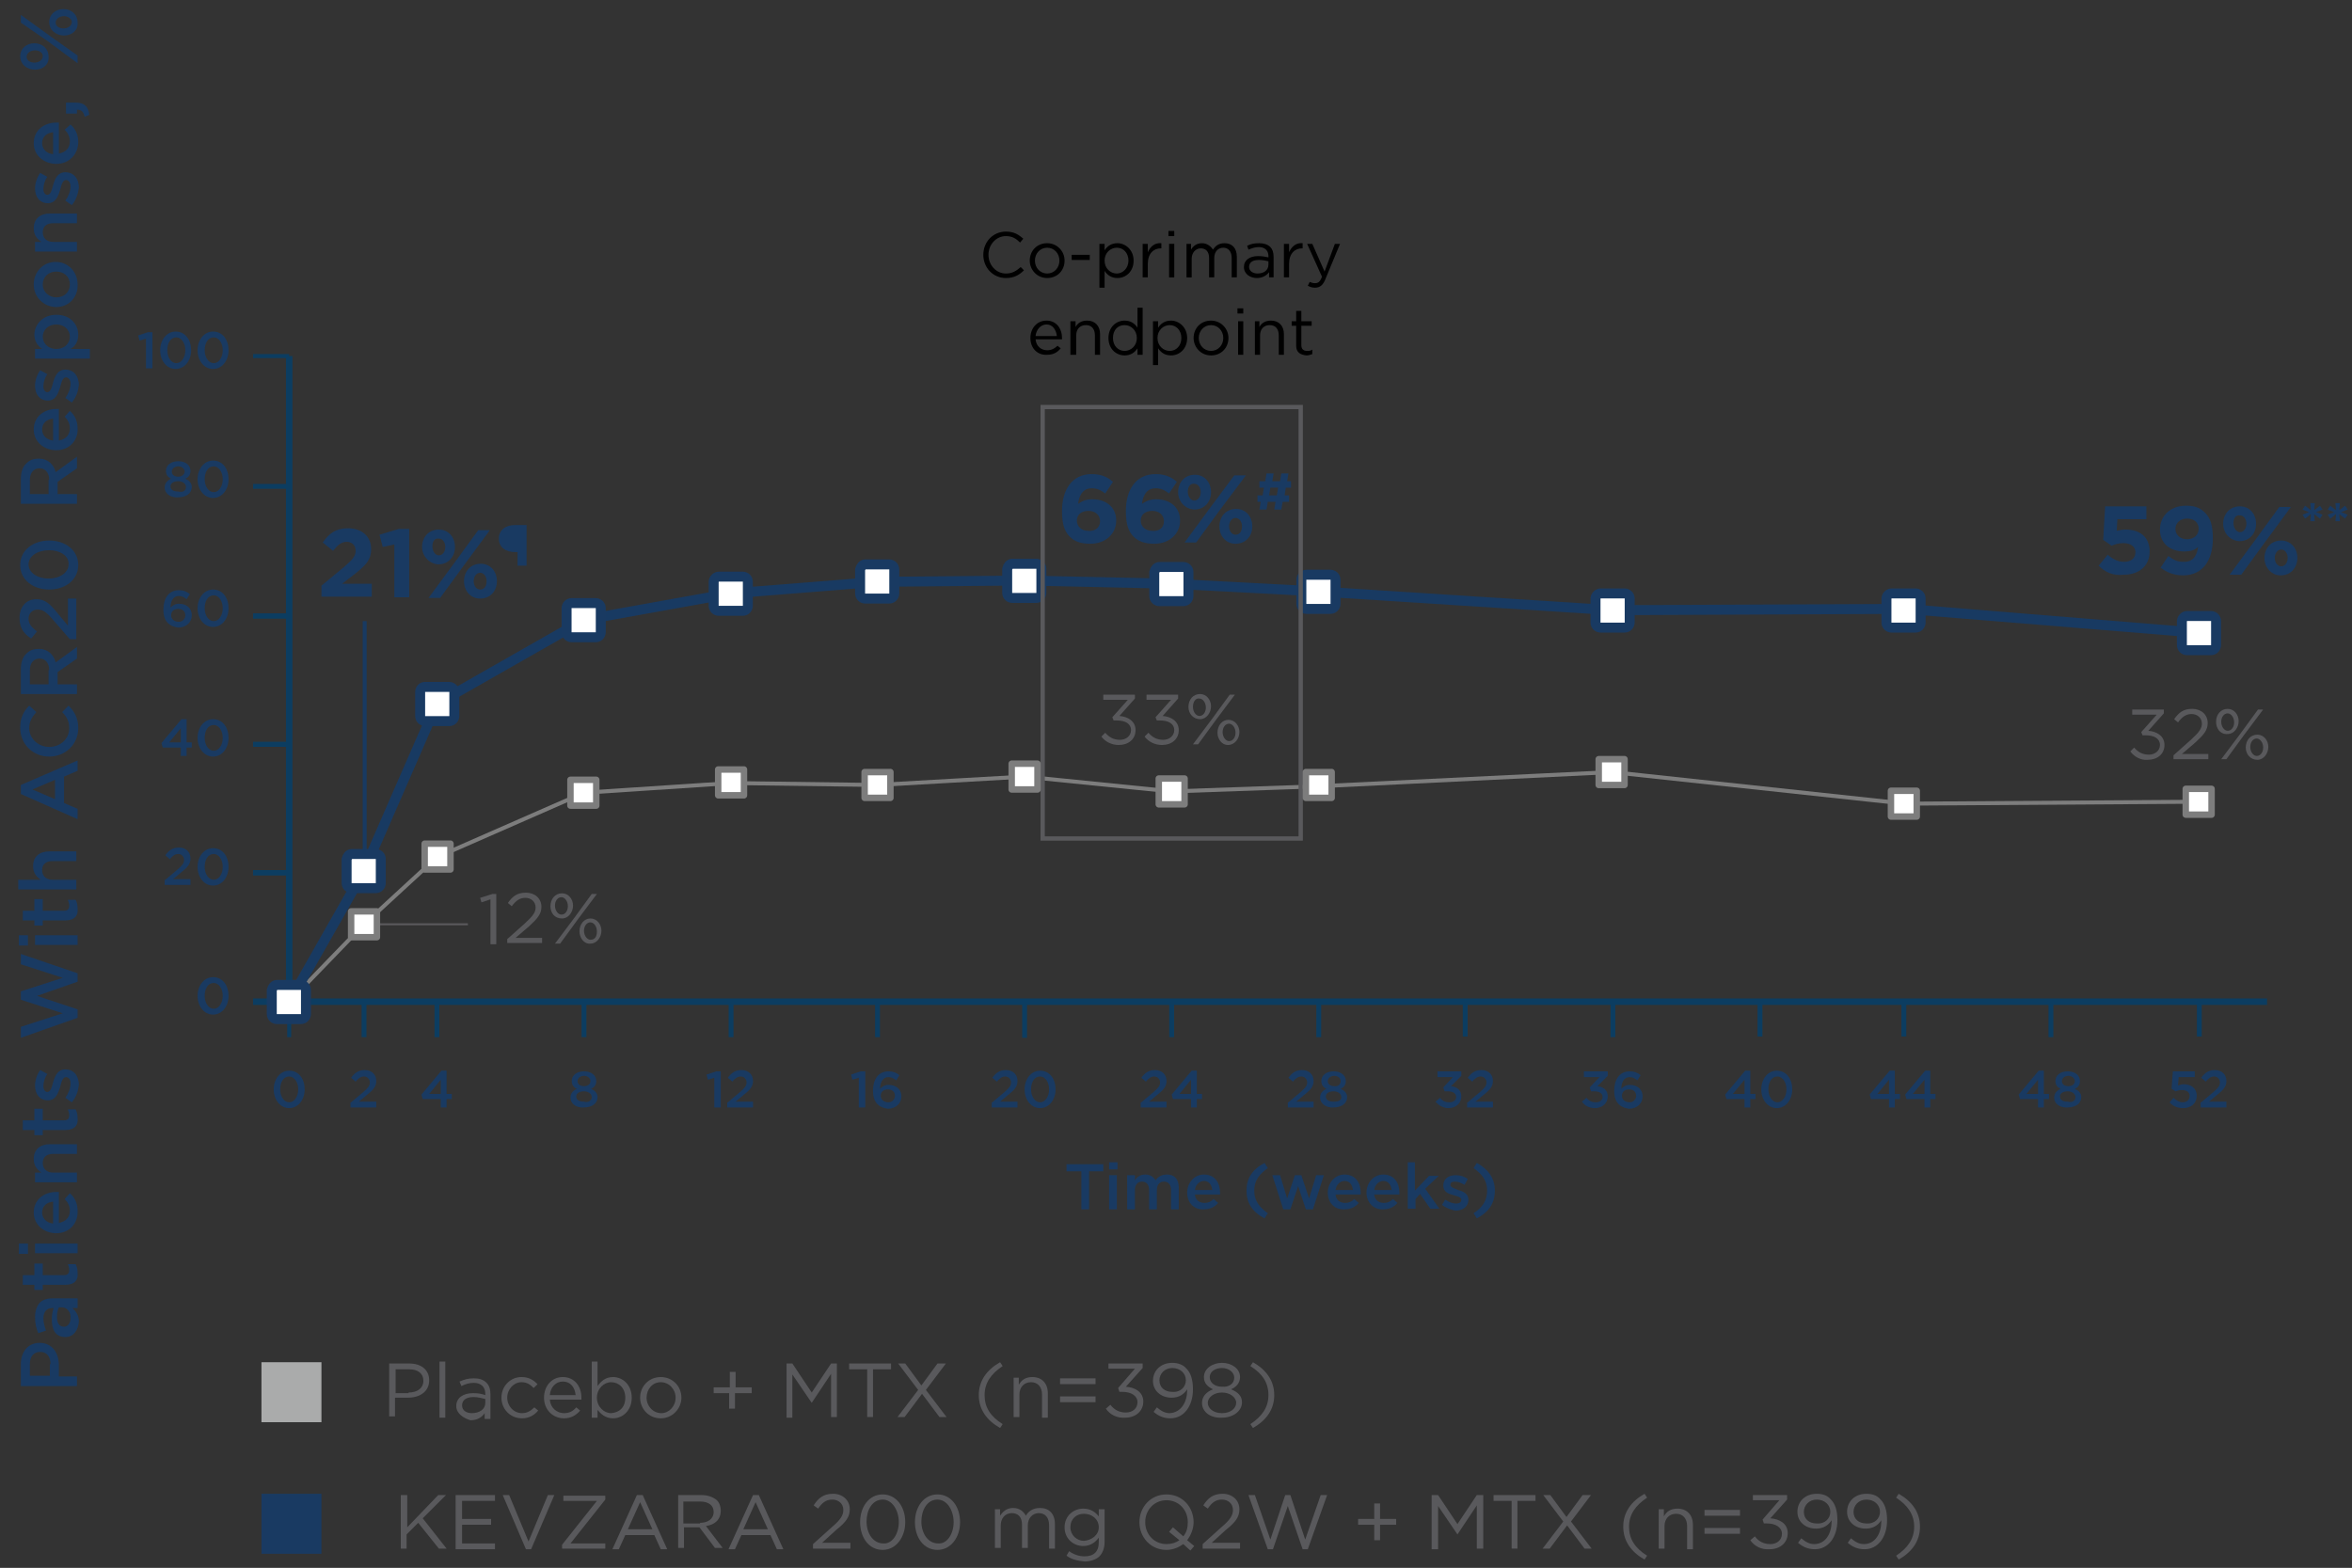 <?xml version="1.0" encoding="utf-8"?>
<!-- Generator: Adobe Illustrator 27.7.0, SVG Export Plug-In . SVG Version: 6.00 Build 0)  -->
<svg version="1.1" id="Layer_1" xmlns="http://www.w3.org/2000/svg" xmlns:xlink="http://www.w3.org/1999/xlink" x="0px" y="0px"
	 viewBox="0 0 364.6 243.1" style="enable-background:new 0 0 364.6 243.1;" xml:space="preserve">
<rect x="0" y="0" width="364.6" height="243.1" fill="#333333" stroke="none"/>
<style type="text/css">
	.st0{enable-background:new    ;}
	.st1{fill:#59595C;}
	.st2{fill:none;stroke:#5A595C;stroke-width:0.309;stroke-miterlimit:10;}
	.st3{fill:none;stroke:#7D7D7D;stroke-width:0.618;stroke-miterlimit:10;}
	.st4{fill:#FFFFFF;stroke:#7D7D7D;stroke-linejoin:round;}
	.st5{fill:none;stroke:#0C3D61;}
	.st6{fill:#193A62;}
	.st7{fill:none;stroke:#0C3D61;stroke-width:0.75;}
	.st8{fill:none;stroke:#0C3D61;stroke-width:0.618;}
	.st9{fill:#AAABAB;}
	.st10{fill:none;stroke:#183A62;stroke-width:1.546;stroke-miterlimit:10;}
	.st11{fill:#FFFFFF;stroke:#193A62;stroke-width:1.546;stroke-miterlimit:10;}
	.st12{fill:none;stroke:#59595C;stroke-width:0.665;stroke-miterlimit:10;}
	.st13{fill:none;stroke:#183A62;stroke-width:0.618;stroke-miterlimit:10;}
</style>
<g id="_11886970_RA_HCP_Mobile_L8-15" transform="translate(-14.07 -22.692)">
	<g class="st0">
		<path class="st1" d="M90.2,162.1l-1.5,0.5l-0.2-0.7l1.9-0.6h0.6v7.8h-0.9V162.1z"/>
		<path class="st1" d="M92.7,168.3l2.8-2.5c1.2-1.1,1.6-1.7,1.6-2.4c0-0.9-0.7-1.5-1.6-1.5c-0.9,0-1.5,0.5-2.1,1.3l-0.6-0.5
			c0.7-1,1.4-1.6,2.8-1.6c1.4,0,2.4,0.9,2.4,2.2v0c0,1.1-0.6,1.8-1.9,3l-2.1,1.8h4.1v0.8h-5.4V168.3z"/>
		<path class="st1" d="M99.4,163.2L99.4,163.2c0-1.1,0.7-2,1.8-2c1,0,1.7,0.9,1.7,1.9v0c0,1-0.7,2-1.7,2
			C100,165.1,99.4,164.2,99.4,163.2z M100.1,163.1L100.1,163.1c0,0.8,0.5,1.4,1,1.4c0.6,0,1-0.6,1-1.3v0c0-0.8-0.5-1.4-1-1.4
			C100.5,161.8,100.1,162.4,100.1,163.1z M105.8,161.3h0.8l-3,4l-2.7,3.7h-0.8l3-4L105.8,161.3z M103.9,167.1L103.9,167.1
			c0-1.1,0.7-2,1.7-2c1,0,1.7,0.9,1.7,1.9v0c0,1-0.7,2-1.7,2C104.6,169.1,103.9,168.1,103.9,167.1z M106.6,167.1L106.6,167.1
			c0-0.8-0.5-1.4-1-1.4c-0.6,0-1,0.6-1,1.3v0c0,0.8,0.5,1.4,1,1.4C106.3,168.4,106.6,167.9,106.6,167.1z"/>
	</g>
	<line id="Line_7336" class="st2" x1="70.5" y1="166" x2="86.6" y2="166"/>
	<line id="Line_1315_00000132790064413930086780000005937119679985427629_" class="st3" x1="70.5" y1="166" x2="58.9" y2="178"/>
	<line id="Line_1316_00000075847692924597428890000013560464959839842720_" class="st3" x1="81.8" y1="155.6" x2="70.5" y2="166"/>
	
		<line id="Line_1317_00000091713404109691631520000003399347750871745414_" class="st3" x1="104.6" y1="145.6" x2="81.8" y2="155.6"/>
	
		<line id="Line_1318_00000108997015523811646400000001533936147580074429_" class="st3" x1="127.4" y1="144.1" x2="104.6" y2="145.6"/>
	
		<line id="Line_1319_00000183221260983267238040000004364788326981458070_" class="st3" x1="150.1" y1="144.4" x2="127.4" y2="144.1"/>
	
		<line id="Line_1320_00000159429196494335811360000008575448605166731964_" class="st3" x1="172.9" y1="143.1" x2="150.1" y2="144.4"/>
	
		<line id="Line_1321_00000146501841143988289730000017877322802344809115_" class="st3" x1="195.7" y1="145.4" x2="172.9" y2="143.1"/>
	
		<line id="Line_1322_00000024696046096660387510000014347290600094116775_" class="st3" x1="218.5" y1="144.6" x2="195.7" y2="145.4"/>
	
		<line id="Line_1323_00000121967193601887673110000017883116481452178828_" class="st3" x1="263.9" y1="142.4" x2="218.5" y2="144.6"/>
	
		<line id="Line_1324_00000130622559070960622560000000799463818942818221_" class="st3" x1="309.4" y1="147.3" x2="263.9" y2="142.4"/>
	
		<line id="Line_1325_00000096763407222345683070000002488532674013997216_" class="st3" x1="354.8" y1="147" x2="309.4" y2="147.3"/>
	<rect id="Rectangle_11449" x="352.9" y="145" class="st4" width="4" height="4"/>
	<line id="Line_1302_00000121957651000452720110000008160661128376032135_" class="st5" x1="53.3" y1="178" x2="365.5" y2="178"/>
	<g class="st0">
		<path class="st6" d="M36.7,75.2l-1,0.3l-0.2-0.8l1.5-0.5h0.7v5.6h-1V75.2z"/>
		<path class="st6" d="M38.9,77L38.9,77c0-1.6,1-2.9,2.4-2.9c1.5,0,2.4,1.3,2.4,2.9v0c0,1.6-1,2.9-2.4,2.9S38.9,78.6,38.9,77z
			 M42.8,77L42.8,77c0-1.1-0.6-2-1.4-2c-0.9,0-1.4,0.9-1.4,2v0c0,1.1,0.6,2,1.4,2S42.8,78.1,42.8,77z"/>
		<path class="st6" d="M44.7,77L44.7,77c0-1.6,1-2.9,2.4-2.9c1.5,0,2.4,1.3,2.4,2.9v0c0,1.6-1,2.9-2.4,2.9S44.7,78.6,44.7,77z
			 M48.6,77L48.6,77c0-1.1-0.6-2-1.4-2c-0.9,0-1.4,0.9-1.4,2v0c0,1.1,0.6,2,1.4,2S48.6,78.1,48.6,77z"/>
	</g>
	<g class="st0">
		<path class="st6" d="M44.7,177.1L44.7,177.1c0-1.6,1-2.9,2.4-2.9c1.5,0,2.4,1.3,2.4,2.9v0c0,1.6-1,2.9-2.4,2.9
			S44.7,178.7,44.7,177.1z M48.6,177.1L48.6,177.1c0-1.1-0.6-2-1.4-2c-0.9,0-1.4,0.9-1.4,2v0c0,1.1,0.6,2,1.4,2
			S48.6,178.2,48.6,177.1z"/>
	</g>
	<g class="st0">
		<path class="st6" d="M39.7,159.1l1.9-1.6c0.8-0.7,1-1,1-1.5c0-0.5-0.4-0.9-0.9-0.9s-0.9,0.3-1.3,0.8l-0.7-0.6
			c0.5-0.7,1.1-1.2,2.1-1.2c1.1,0,1.8,0.7,1.8,1.7v0c0,0.9-0.5,1.4-1.5,2.2l-1.2,1h2.7v0.9h-4V159.1z"/>
		<path class="st6" d="M44.7,157.1L44.7,157.1c0-1.6,1-2.9,2.4-2.9c1.5,0,2.4,1.3,2.4,2.9v0c0,1.6-1,2.9-2.4,2.9
			S44.7,158.7,44.7,157.1z M48.6,157.1L48.6,157.1c0-1.1-0.6-2-1.4-2c-0.9,0-1.4,0.9-1.4,2v0c0,1.1,0.6,2,1.4,2
			S48.6,158.2,48.6,157.1z"/>
	</g>
	<g class="st0">
		<path class="st6" d="M42.1,138.6h-2.8l-0.2-0.7l3.1-3.7H43v3.6h0.8v0.8H43v1.3h-0.9V138.6z M42.1,137.8v-2.2l-1.8,2.2H42.1z"/>
		<path class="st6" d="M44.7,137.1L44.7,137.1c0-1.6,1-2.9,2.4-2.9c1.5,0,2.4,1.3,2.4,2.9v0c0,1.6-1,2.9-2.4,2.9
			S44.7,138.7,44.7,137.1z M48.6,137.1L48.6,137.1c0-1.1-0.6-2-1.4-2c-0.9,0-1.4,0.9-1.4,2v0c0,1.1,0.6,2,1.4,2
			S48.6,138.2,48.6,137.1z"/>
	</g>
	<g class="st0">
		<path class="st6" d="M40.1,119.3c-0.4-0.4-0.7-1-0.7-2.1v0c0-1.7,0.8-3,2.4-3c0.7,0,1.2,0.2,1.7,0.6l-0.5,0.8
			c-0.4-0.3-0.7-0.5-1.2-0.5c-1,0-1.3,1-1.3,1.8c0.3-0.3,0.7-0.6,1.3-0.6c1.1,0,2,0.6,2,1.8v0c0,1.1-0.9,1.9-2.1,1.9
			C41,119.9,40.5,119.7,40.1,119.3z M42.8,118.1L42.8,118.1c0-0.6-0.4-1-1.1-1c-0.7,0-1.1,0.4-1.1,1v0c0,0.6,0.5,1,1.2,1
			C42.4,119.1,42.8,118.6,42.8,118.1z"/>
		<path class="st6" d="M44.7,117L44.7,117c0-1.6,1-2.9,2.4-2.9c1.5,0,2.4,1.3,2.4,2.9v0c0,1.6-1,2.9-2.4,2.9S44.7,118.6,44.7,117z
			 M48.6,117L48.6,117c0-1.1-0.6-2-1.4-2c-0.9,0-1.4,0.9-1.4,2v0c0,1.1,0.6,2,1.4,2S48.6,118.1,48.6,117z"/>
	</g>
	<g class="st0">
		<path class="st6" d="M39.6,98.3L39.6,98.3c0-0.7,0.4-1.1,1-1.4c-0.5-0.2-0.8-0.6-0.8-1.2v0c0-0.9,0.8-1.5,1.9-1.5
			c1.1,0,1.9,0.6,1.9,1.5v0c0,0.6-0.3,1-0.8,1.2c0.6,0.3,1,0.7,1,1.3v0c0,1-0.9,1.6-2.1,1.6C40.5,99.9,39.6,99.2,39.6,98.3z
			 M42.9,98.2L42.9,98.2c0-0.5-0.5-0.9-1.2-0.9s-1.2,0.3-1.2,0.8v0c0,0.5,0.4,0.8,1.2,0.8C42.5,99.1,42.9,98.7,42.9,98.2z
			 M42.7,95.8L42.7,95.8c0-0.4-0.4-0.8-1-0.8s-1,0.4-1,0.8v0c0,0.5,0.4,0.8,1,0.8S42.7,96.2,42.7,95.8z"/>
		<path class="st6" d="M44.7,97L44.7,97c0-1.6,1-2.9,2.4-2.9c1.5,0,2.4,1.3,2.4,2.9v0c0,1.6-1,2.9-2.4,2.9S44.7,98.6,44.7,97z
			 M48.6,97L48.6,97c0-1.1-0.6-2-1.4-2c-0.9,0-1.4,0.9-1.4,2v0c0,1.1,0.6,2,1.4,2S48.6,98.1,48.6,97z"/>
	</g>
	
		<line id="Line_1303_00000015348909672043314720000006384627501179009442_" class="st7" x1="53.3" y1="138.1" x2="58.9" y2="138.1"/>
	<line id="Line_1304_00000148630207848217814960000001062634094134873007_" class="st7" x1="53.3" y1="158" x2="58.9" y2="158"/>
	
		<line id="Line_1305_00000025417671276869207570000002879841820734729372_" class="st7" x1="53.3" y1="138.1" x2="58.9" y2="138.1"/>
	<line id="Line_1306_00000147905605217693316870000016331522632822669191_" class="st7" x1="53.3" y1="158" x2="58.9" y2="158"/>
	<line id="Line_1307_00000036951205900713496050000008692585160431730333_" class="st7" x1="53.3" y1="158" x2="58.9" y2="158"/>
	
		<line id="Line_1309_00000062151586010566222840000008893846802401429145_" class="st7" x1="53.3" y1="118.2" x2="58.9" y2="118.2"/>
	
		<line id="Line_1310_00000042701140726111093090000012662126628862725771_" class="st7" x1="53.3" y1="118.2" x2="58.9" y2="118.2"/>
	<line id="Line_1311_00000113311067271755298230000009347432900578185906_" class="st7" x1="53.3" y1="98.1" x2="58.9" y2="98.1"/>
	<line id="Line_1312_00000057115989157410086760000006614105610675829429_" class="st8" x1="53.3" y1="77.9" x2="58.9" y2="77.9"/>
	<line id="Line_1313_00000114047513206661626250000011661820685627884435_" class="st5" x1="58.9" y1="178" x2="58.9" y2="77.9"/>
	<g id="Group_24646">
		<g class="st0">
			<path class="st6" d="M17.3,237.6v-3.4c0-2,1.2-3.3,2.9-3.3h0c2,0,3,1.6,3,3.5v1.7h2.8v1.5H17.3z M21.9,234.2
				c0-1.2-0.6-1.9-1.6-1.9h0c-1,0-1.6,0.7-1.6,1.9v1.8h3.1V234.2z"/>
			<path class="st6" d="M24.2,230L24.2,230c-1.5,0-2.1-1.1-2.1-2.7c0-0.7,0.1-1.3,0.3-1.8h-0.2c-0.9,0-1.4,0.6-1.4,1.6
				c0,0.7,0.2,1.3,0.4,1.9l-1.2,0.4c-0.3-0.7-0.5-1.5-0.5-2.5c0-1,0.3-1.7,0.7-2.2c0.5-0.5,1.2-0.7,2-0.7h3.9v1.5h-0.8
				c0.5,0.5,1,1.1,1,2.1C26.2,228.9,25.5,230,24.2,230z M23.7,225.4h-0.5c-0.2,0.4-0.3,0.9-0.3,1.5c0,1,0.4,1.5,1.1,1.5h0
				c0.6,0,1-0.6,1-1.3C25.1,226.2,24.5,225.4,23.7,225.4z"/>
			<path class="st6" d="M24.2,221.9h-3.5v0.8h-1.3v-0.8h-1.8v-1.5h1.8v-1.8h1.3v1.8H24c0.6,0,0.8-0.3,0.8-0.8c0-0.3-0.1-0.6-0.2-0.9
				h1.2c0.2,0.4,0.3,0.8,0.3,1.4C26.2,221.1,25.7,221.9,24.2,221.9z"/>
			<path class="st6" d="M17,217.1v-1.6h1.4v1.6H17z M19.5,217v-1.5h6.6v1.5H19.5z"/>
			<path class="st6" d="M22.8,213.9L22.8,213.9c-1.9,0-3.5-1.3-3.5-3.2c0-2.1,1.7-3.2,3.5-3.2c0.1,0,0.3,0,0.4,0v4.8
				c1.1-0.2,1.7-0.9,1.7-1.9c0-0.7-0.3-1.3-0.8-1.8l0.8-0.9c0.7,0.6,1.2,1.5,1.2,2.7C26.2,212.4,24.8,213.9,22.8,213.9z M22.3,209
				c-1,0.1-1.7,0.7-1.7,1.7c0,0.9,0.7,1.6,1.7,1.7V209z"/>
			<path class="st6" d="M19.5,206v-1.5h1c-0.6-0.4-1.2-1-1.2-2.1c0-1.5,1-2.3,2.5-2.3h4.2v1.5h-3.7c-1,0-1.6,0.5-1.6,1.4
				c0,0.9,0.6,1.5,1.6,1.5h3.7v1.5H19.5z"/>
			<path class="st6" d="M24.2,197.9h-3.5v0.8h-1.3v-0.8h-1.8v-1.5h1.8v-1.8h1.3v1.8H24c0.6,0,0.8-0.3,0.8-0.8c0-0.3-0.1-0.6-0.2-0.9
				h1.2c0.2,0.4,0.3,0.8,0.3,1.4C26.2,197.1,25.7,197.9,24.2,197.9z"/>
			<path class="st6" d="M25.2,193.6l-1-0.7c0.5-0.7,0.8-1.5,0.8-2.2c0-0.7-0.3-1-0.7-1h0c-0.5,0-0.7,0.7-0.9,1.5
				c-0.3,1-0.7,2.1-1.9,2.1h0c-1.3,0-2-1-2-2.3c0-0.8,0.3-1.7,0.8-2.4l1.1,0.6c-0.4,0.6-0.6,1.3-0.6,1.9c0,0.6,0.3,0.9,0.6,0.9h0
				c0.5,0,0.7-0.7,0.9-1.5c0.3-1,0.7-2,1.9-2h0c1.4,0,2.1,1.1,2.1,2.4C26.2,191.8,25.9,192.8,25.2,193.6z"/>
			<path class="st6" d="M17.3,183.6v-1.7l6.5-2.1l-6.5-2.1v-1.3l6.5-2.1l-6.5-2.1v-1.6l8.8,3v1.3l-6.3,2.2l6.3,2.1v1.3L17.3,183.6z"
				/>
			<path class="st6" d="M17,169.3v-1.6h1.4v1.6H17z M19.5,169.2v-1.5h6.6v1.5H19.5z"/>
			<path class="st6" d="M24.2,165.4h-3.5v0.8h-1.3v-0.8h-1.8v-1.5h1.8v-1.8h1.3v1.8H24c0.6,0,0.8-0.3,0.8-0.8c0-0.3-0.1-0.6-0.2-0.9
				h1.2c0.2,0.4,0.3,0.8,0.3,1.4C26.2,164.6,25.7,165.4,24.2,165.4z"/>
			<path class="st6" d="M16.9,160.6v-1.5h3.5c-0.6-0.4-1.2-1-1.2-2.1c0-1.5,1-2.3,2.5-2.3h4.2v1.5h-3.7c-1,0-1.6,0.5-1.6,1.4
				c0,0.9,0.6,1.5,1.6,1.5h3.7v1.5H16.9z"/>
			<path class="st6" d="M17.3,145.8v-1.4l8.8-3.8v1.6l-2.1,0.9v4.1l2.1,0.9v1.6L17.3,145.8z M22.6,143.6l-3.5,1.5l3.5,1.5V143.6z"/>
			<path class="st6" d="M21.7,140L21.7,140c-2.5,0-4.5-1.9-4.5-4.5c0-1.6,0.6-2.6,1.4-3.4l1.1,1c-0.6,0.7-1.1,1.4-1.1,2.5
				c0,1.6,1.4,2.9,3.1,2.9h0c1.7,0,3.1-1.2,3.1-2.9c0-1.1-0.4-1.8-1.1-2.5l1-1c0.9,0.9,1.5,1.9,1.5,3.5
				C26.2,138.1,24.2,140,21.7,140z"/>
			<path class="st6" d="M17.3,130.4v-3.9c0-1.1,0.3-2,0.9-2.5c0.5-0.5,1.1-0.7,1.9-0.7h0c1.4,0,2.3,0.9,2.6,2.1l3.3-2.4v1.8l-3,2.1
				v1.9h3v1.5H17.3z M21.7,126.6c0-1.1-0.6-1.8-1.5-1.8h0c-0.9,0-1.5,0.7-1.5,1.8v2.2h2.9V126.6z"/>
			<path class="st6" d="M24.9,121.8l-2.6-3c-1-1.2-1.6-1.6-2.4-1.6c-0.8,0-1.4,0.6-1.4,1.4s0.4,1.3,1.3,2l-0.9,1.1
				c-1.2-0.8-1.8-1.7-1.8-3.2c0-1.7,1-2.9,2.6-2.9h0c1.4,0,2.1,0.7,3.4,2.3l1.5,1.8v-4.2h1.3v6.3H24.9z"/>
			<path class="st6" d="M21.7,114.1L21.7,114.1c-2.5,0-4.5-1.5-4.5-3.8c0-2.3,2-3.8,4.5-3.8h0c2.5,0,4.5,1.5,4.5,3.8
				C26.2,112.6,24.2,114.1,21.7,114.1z M21.7,108L21.7,108c-1.8,0-3.2,0.9-3.2,2.2s1.4,2.2,3.1,2.2h0c1.7,0,3.1-0.9,3.1-2.2
				C24.8,108.9,23.4,108,21.7,108z"/>
			<path class="st6" d="M17.3,100.9V97c0-1.1,0.3-2,0.9-2.5c0.5-0.5,1.1-0.7,1.9-0.7h0c1.4,0,2.3,0.9,2.6,2.1l3.3-2.4v1.8l-3,2.1
				v1.9h3v1.5H17.3z M21.7,97.1c0-1.1-0.6-1.8-1.5-1.8h0c-0.9,0-1.5,0.7-1.5,1.8v2.2h2.9V97.1z"/>
			<path class="st6" d="M22.8,92.5L22.8,92.5c-1.9,0-3.5-1.3-3.5-3.2c0-2.1,1.7-3.2,3.5-3.2c0.1,0,0.3,0,0.4,0V91
				c1.1-0.2,1.7-0.9,1.7-1.9c0-0.7-0.3-1.3-0.8-1.8l0.8-0.9c0.7,0.6,1.2,1.5,1.2,2.7C26.2,91,24.8,92.5,22.8,92.5z M22.3,87.6
				c-1,0.1-1.7,0.7-1.7,1.7c0,0.9,0.7,1.6,1.7,1.7V87.6z"/>
			<path class="st6" d="M25.2,85.1l-1-0.7c0.5-0.7,0.8-1.5,0.8-2.2c0-0.6-0.3-1-0.7-1h0c-0.5,0-0.7,0.7-0.9,1.5
				c-0.3,1-0.7,2.1-1.9,2.1h0c-1.3,0-2-1-2-2.3c0-0.8,0.3-1.7,0.8-2.4l1.1,0.6c-0.4,0.6-0.6,1.3-0.6,1.9c0,0.6,0.3,0.9,0.6,0.9h0
				c0.5,0,0.7-0.7,0.9-1.5c0.3-1,0.7-2,1.9-2h0c1.4,0,2.1,1.1,2.1,2.4C26.2,83.3,25.9,84.3,25.2,85.1z"/>
			<path class="st6" d="M19.5,78.3v-1.5h1.1c-0.7-0.5-1.2-1.2-1.2-2.2c0-1.5,1.2-3.1,3.4-3.1h0c2.2,0,3.4,1.5,3.4,3.1
				c0,1.1-0.5,1.8-1.2,2.2h3v1.5H19.5z M22.8,73L22.8,73c-1.3,0-2.1,0.9-2.1,1.9c0,1,0.8,1.9,2.1,1.9h0c1.3,0,2.1-0.9,2.1-1.9
				C24.9,73.9,24.1,73,22.8,73z"/>
			<path class="st6" d="M22.8,70.3L22.8,70.3c-1.9,0-3.5-1.5-3.5-3.5c0-2,1.5-3.5,3.4-3.5h0c1.9,0,3.4,1.5,3.4,3.5
				C26.2,68.8,24.7,70.3,22.8,70.3z M22.8,64.8L22.8,64.8c-1.2,0-2.1,0.8-2.1,2c0,1.2,1,2,2.1,2h0c1.2,0,2.1-0.8,2.1-2
				C24.9,65.5,23.9,64.8,22.8,64.8z"/>
			<path class="st6" d="M19.5,61.7v-1.5h1c-0.6-0.4-1.2-1-1.2-2.1c0-1.5,1-2.3,2.5-2.3h4.2v1.5h-3.7c-1,0-1.6,0.5-1.6,1.4
				c0,0.9,0.6,1.5,1.6,1.5h3.7v1.5H19.5z"/>
			<path class="st6" d="M25.2,54.5l-1-0.7c0.5-0.7,0.8-1.5,0.8-2.2c0-0.6-0.3-1-0.7-1h0c-0.5,0-0.7,0.7-0.9,1.5
				c-0.3,1-0.7,2.1-1.9,2.1h0c-1.3,0-2-1-2-2.3c0-0.8,0.3-1.7,0.8-2.4l1.1,0.6c-0.4,0.6-0.6,1.3-0.6,1.9c0,0.6,0.3,0.9,0.6,0.9h0
				c0.5,0,0.7-0.7,0.9-1.5c0.3-1,0.7-2,1.9-2h0c1.4,0,2.1,1.1,2.1,2.4C26.2,52.6,25.9,53.7,25.2,54.5z"/>
			<path class="st6" d="M22.8,48.1L22.8,48.1c-1.9,0-3.5-1.3-3.5-3.2c0-2.1,1.7-3.2,3.5-3.2c0.1,0,0.3,0,0.4,0v4.8
				c1.1-0.2,1.7-0.9,1.7-1.9c0-0.7-0.3-1.3-0.8-1.8L25,42c0.7,0.6,1.2,1.5,1.2,2.7C26.2,46.6,24.8,48.1,22.8,48.1z M22.3,43.2
				c-1,0.1-1.7,0.7-1.7,1.7c0,0.9,0.7,1.6,1.7,1.7V43.2z"/>
			<path class="st6" d="M27.2,40.8c-0.2-0.8-0.5-1.1-1.2-1.1v0.6h-1.7v-1.7h1.5c1.4,0,2,0.7,2.1,1.9L27.2,40.8z"/>
			<path class="st6" d="M19.5,33.5L19.5,33.5c-1.2,0-2.3-0.8-2.3-2.1c0-1.2,1-2,2.2-2h0c1.2,0,2.2,0.8,2.2,2.1
				C21.7,32.7,20.7,33.5,19.5,33.5z M17.3,26.2V25l4.7,3.4l4.1,2.9v1.2l-4.6-3.4L17.3,26.2z M19.4,32.4L19.4,32.4
				c0.7,0,1.3-0.4,1.3-1c0-0.6-0.6-0.9-1.2-0.9h0c-0.7,0-1.3,0.4-1.3,1C18.2,32.1,18.8,32.4,19.4,32.4z M24,28.2L24,28.2
				c-1.2,0-2.3-0.8-2.3-2.1c0-1.2,1-2,2.2-2h0c1.2,0,2.2,0.8,2.2,2.1C26.2,27.4,25.2,28.2,24,28.2z M24,25.2L24,25.2
				c-0.7,0-1.3,0.4-1.3,1c0,0.6,0.6,0.9,1.2,0.9h0c0.7,0,1.3-0.4,1.3-1C25.2,25.6,24.6,25.2,24,25.2z"/>
		</g>
	</g>
	<g id="Group_24647">
		<g class="st0">
			<path class="st1" d="M74.4,234.1h3.1c1.9,0,3.1,1,3.1,2.6v0c0,1.8-1.5,2.7-3.3,2.7h-2v2.9h-0.9V234.1z M77.4,238.6
				c1.4,0,2.3-0.7,2.3-1.8v0c0-1.2-0.9-1.8-2.2-1.8h-2.1v3.7H77.4z"/>
			<path class="st1" d="M82.2,233.8h0.9v8.7h-0.9V233.8z"/>
			<path class="st1" d="M84.8,240.7L84.8,240.7c0-1.3,1.1-2,2.6-2c0.8,0,1.3,0.1,1.9,0.3v-0.2c0-1.1-0.7-1.7-1.8-1.7
				c-0.7,0-1.3,0.2-1.9,0.5l-0.3-0.7c0.7-0.3,1.3-0.5,2.2-0.5c0.9,0,1.5,0.2,2,0.7c0.4,0.4,0.6,1,0.6,1.8v3.8h-0.9v-0.9
				c-0.4,0.6-1.1,1.1-2.2,1.1C86,242.6,84.8,241.9,84.8,240.7z M89.3,240.2v-0.6c-0.5-0.1-1.1-0.3-1.8-0.3c-1.2,0-1.8,0.5-1.8,1.3v0
				c0,0.8,0.7,1.2,1.5,1.2C88.4,241.8,89.3,241.2,89.3,240.2z"/>
			<path class="st1" d="M91.8,239.4L91.8,239.4c0-1.8,1.4-3.2,3.1-3.2c1.2,0,1.9,0.5,2.5,1.1l-0.6,0.6c-0.5-0.5-1-0.9-1.9-0.9
				c-1.2,0-2.2,1.1-2.2,2.4v0c0,1.3,1,2.4,2.3,2.4c0.8,0,1.4-0.4,1.9-0.9l0.6,0.5c-0.6,0.7-1.4,1.2-2.5,1.2
				C93.1,242.6,91.8,241.1,91.8,239.4z"/>
			<path class="st1" d="M98.4,239.4L98.4,239.4c0-1.8,1.2-3.2,2.9-3.2c1.8,0,2.9,1.4,2.9,3.2c0,0.1,0,0.2,0,0.3h-4.9
				c0.1,1.3,1.1,2.1,2.2,2.1c0.8,0,1.4-0.3,1.9-0.9l0.6,0.5c-0.6,0.7-1.4,1.2-2.5,1.2C99.8,242.6,98.4,241.3,98.4,239.4z M103.3,239
				c-0.1-1.1-0.7-2.1-2-2.1c-1.1,0-1.9,0.9-2,2.1H103.3z"/>
			<path class="st1" d="M106.7,241.3v1.2h-0.9v-8.7h0.9v3.8c0.5-0.7,1.2-1.4,2.4-1.4c1.5,0,2.9,1.2,2.9,3.2v0c0,2-1.4,3.2-2.9,3.2
				C107.9,242.6,107.2,241.9,106.7,241.3z M111,239.4L111,239.4c0-1.5-1-2.4-2.2-2.4c-1.1,0-2.2,1-2.2,2.4v0c0,1.4,1.1,2.4,2.2,2.4
				C110.1,241.7,111,240.9,111,239.4z"/>
			<path class="st1" d="M113.3,239.4L113.3,239.4c0-1.8,1.4-3.2,3.2-3.2c1.8,0,3.2,1.4,3.2,3.2v0c0,1.7-1.4,3.2-3.2,3.2
				C114.6,242.6,113.3,241.1,113.3,239.4z M118.8,239.4L118.8,239.4c0-1.3-1-2.4-2.3-2.4c-1.3,0-2.2,1.1-2.2,2.4v0
				c0,1.3,1,2.4,2.3,2.4C117.8,241.8,118.8,240.7,118.8,239.4z"/>
			<path class="st1" d="M127.2,238.7h-2.5v-0.9h2.5v-2.4h0.9v2.4h2.5v0.9H128v2.4h-0.9V238.7z"/>
			<path class="st1" d="M136,234.1h0.9l3,4.5l3-4.5h0.9v8.3h-0.9v-6.7l-3,4.5h0l-3-4.4v6.7H136V234.1z"/>
			<path class="st1" d="M148.5,235h-2.8v-0.9h6.5v0.9h-2.8v7.4h-0.9V235z"/>
			<path class="st1" d="M160.7,234.1l-3.1,4.1l3.2,4.2h-1.1l-2.7-3.6l-2.7,3.6h-1.1l3.2-4.2l-3.1-4.1h1.1l2.5,3.4l2.5-3.4H160.7z"/>
			<path class="st1" d="M165.8,239c0-2.2,1.2-3.9,3.3-5.1l0.4,0.6c-1.8,1.2-2.8,2.6-2.8,4.5s0.9,3.3,2.8,4.5l-0.4,0.6
				C167,242.9,165.8,241.2,165.8,239z"/>
			<path class="st1" d="M171.1,236.3h0.9v1.1c0.4-0.7,1-1.2,2.1-1.2c1.5,0,2.4,1,2.4,2.5v3.8h-0.9v-3.6c0-1.1-0.6-1.9-1.7-1.9
				c-1.1,0-1.8,0.8-1.8,1.9v3.5h-0.9V236.3z"/>
			<path class="st1" d="M178.4,236.4h5.5v0.9h-5.5V236.4z M178.4,239.2h5.5v0.9h-5.5V239.2z"/>
			<path class="st1" d="M185.5,241.1l0.7-0.6c0.6,0.8,1.4,1.2,2.4,1.2c1,0,1.8-0.6,1.8-1.6v0c0-1-1-1.6-2.3-1.6h-0.5l-0.2-0.6l2.6-3
				h-4.1v-0.8h5.3v0.7l-2.6,2.9c1.4,0.1,2.7,0.8,2.7,2.3v0c0,1.5-1.2,2.5-2.8,2.5C187.2,242.6,186.1,242,185.5,241.1z"/>
			<path class="st1" d="M198.1,238.3v-0.2c-0.5,0.8-1.3,1.3-2.4,1.3c-1.7,0-2.9-1.1-2.9-2.6v0c0-1.6,1.2-2.8,3-2.8
				c0.9,0,1.7,0.3,2.2,0.9c0.6,0.6,1,1.6,1,3.2v0c0,2.6-1.4,4.5-3.5,4.5c-1.1,0-1.9-0.4-2.6-1l0.5-0.7c0.7,0.6,1.3,0.9,2,0.9
				C197.2,241.7,198.1,240,198.1,238.3z M197.9,236.7L197.9,236.7c0-1.1-0.9-1.9-2.1-1.9c-1.2,0-2,0.9-2,1.9v0c0,1.1,0.8,1.8,2,1.8
				C197.1,238.6,197.9,237.7,197.9,236.7z"/>
			<path class="st1" d="M200.4,240.2L200.4,240.2c0-1,0.7-1.7,1.7-2.1c-0.8-0.4-1.4-0.9-1.4-1.9v0c0-1.3,1.3-2.2,2.8-2.2
				s2.8,0.9,2.8,2.2v0c0,1-0.7,1.6-1.4,1.9c1,0.4,1.7,1,1.7,2v0c0,1.4-1.4,2.4-3.1,2.4C201.7,242.6,200.4,241.6,200.4,240.2z
				 M205.7,240.2L205.7,240.2c0-0.9-1-1.6-2.2-1.6c-1.2,0-2.2,0.7-2.2,1.6v0c0,0.8,0.8,1.6,2.2,1.6S205.7,241,205.7,240.2z
				 M205.4,236.3L205.4,236.3c0-0.8-0.8-1.5-1.9-1.5c-1.1,0-1.9,0.6-1.9,1.4v0c0,0.9,0.8,1.5,1.9,1.5
				C204.6,237.8,205.4,237.2,205.4,236.3z"/>
			<path class="st1" d="M207.9,243.5c1.8-1.2,2.8-2.6,2.8-4.5s-0.9-3.3-2.8-4.5l0.4-0.6c2.1,1.2,3.3,2.9,3.3,5.1s-1.2,3.9-3.3,5.1
				L207.9,243.5z"/>
		</g>
	</g>
	<rect id="Rectangle_11450" x="54.6" y="233.9" class="st9" width="9.3" height="9.3"/>
	<g id="Group_24648">
		<g class="st0">
			<path class="st1" d="M76.3,254.5h0.9v5l4.8-5h1.2l-3.6,3.6l3.7,4.7h-1.2l-3.2-4l-1.8,1.8v2.2h-0.9V254.5z"/>
			<path class="st1" d="M84.8,254.5h6v0.9h-5.1v2.8h4.5v0.9h-4.5v2.9h5.1v0.9h-6.1V254.5z"/>
			<path class="st1" d="M92,254.5h1l3,7.2l3-7.2h1l-3.6,8.4h-0.8L92,254.5z"/>
			<path class="st1" d="M101.2,262.2l5.4-6.8h-5.2v-0.8h6.5v0.6l-5.4,6.8h5.4v0.8h-6.7V262.2z"/>
			<path class="st1" d="M112.8,254.5h0.9l3.8,8.4h-1l-1-2.2H111l-1,2.2h-1L112.8,254.5z M115.2,259.8l-1.9-4.2l-1.9,4.2H115.2z"/>
			<path class="st1" d="M119.2,254.5h3.6c1,0,1.8,0.3,2.4,0.8c0.4,0.4,0.6,1,0.6,1.6v0c0,1.4-0.9,2.2-2.3,2.4l2.6,3.4h-1.2l-2.4-3.2
				h-2.4v3.2h-0.9V254.5z M122.6,258.8c1.2,0,2.1-0.6,2.1-1.7v0c0-1-0.8-1.6-2.1-1.6h-2.6v3.4H122.6z"/>
			<path class="st1" d="M130.8,254.5h0.9l3.8,8.4h-1l-1-2.2H129l-1,2.2h-1L130.8,254.5z M133.1,259.8l-1.9-4.2l-1.9,4.2H133.1z"/>
			<path class="st1" d="M140.1,262.1l3-2.7c1.3-1.1,1.7-1.8,1.7-2.6c0-1-0.8-1.6-1.7-1.6c-1,0-1.6,0.5-2.2,1.4l-0.7-0.5
				c0.7-1.1,1.5-1.8,3-1.8c1.5,0,2.6,1,2.6,2.4v0c0,1.2-0.6,2-2.1,3.2l-2.2,2h4.4v0.9h-5.8V262.1z"/>
			<path class="st1" d="M147.4,258.7L147.4,258.7c0-2.4,1.4-4.3,3.5-4.3s3.5,1.9,3.5,4.3v0c0,2.3-1.4,4.3-3.5,4.3
				C148.7,263,147.4,261,147.4,258.7z M153.4,258.7L153.4,258.7c0-1.8-1-3.5-2.5-3.5c-1.6,0-2.5,1.6-2.5,3.4v0c0,1.8,1,3.4,2.6,3.4
				C152.4,262.1,153.4,260.5,153.4,258.7z"/>
			<path class="st1" d="M155.9,258.7L155.9,258.7c0-2.4,1.4-4.3,3.5-4.3s3.5,1.9,3.5,4.3v0c0,2.3-1.4,4.3-3.5,4.3
				C157.2,263,155.9,261,155.9,258.7z M161.9,258.7L161.9,258.7c0-1.8-1-3.5-2.5-3.5c-1.6,0-2.5,1.6-2.5,3.4v0c0,1.8,1,3.4,2.6,3.4
				C160.9,262.1,161.9,260.5,161.9,258.7z"/>
			<path class="st1" d="M168.2,256.7h0.9v1c0.4-0.6,1-1.2,2-1.2c1,0,1.6,0.5,2,1.2c0.4-0.7,1.1-1.2,2.2-1.2c1.4,0,2.3,0.9,2.3,2.5
				v3.8h-0.9v-3.6c0-1.2-0.6-1.9-1.6-1.9c-0.9,0-1.7,0.7-1.7,1.9v3.5h-0.9v-3.6c0-1.2-0.6-1.8-1.6-1.8s-1.7,0.8-1.7,1.9v3.5h-0.9
				V256.7z"/>
			<path class="st1" d="M179.4,263.9l0.4-0.7c0.7,0.5,1.5,0.8,2.4,0.8c1.4,0,2.2-0.7,2.2-2.2v-0.7c-0.5,0.7-1.3,1.3-2.4,1.3
				c-1.5,0-2.9-1.1-2.9-2.9v0c0-1.8,1.4-2.9,2.9-2.9c1.2,0,1.9,0.6,2.4,1.2v-1.1h0.9v5.1c0,0.9-0.3,1.7-0.8,2.2
				c-0.5,0.5-1.4,0.8-2.3,0.8C181.2,264.7,180.2,264.5,179.4,263.9z M184.4,259.5L184.4,259.5c0-1.3-1.1-2.1-2.3-2.1
				c-1.2,0-2.1,0.8-2.1,2.1v0c0,1.2,1,2.1,2.1,2.1C183.3,261.5,184.4,260.7,184.4,259.5z"/>
			<path class="st1" d="M198.6,263.1l-1.1-1c-0.7,0.5-1.6,0.9-2.6,0.9c-2.5,0-4.2-2-4.2-4.3v0c0-2.3,1.7-4.3,4.2-4.3s4.2,2,4.2,4.3
				v0c0,1-0.4,2-1,2.8l1.1,0.9L198.6,263.1z M196.9,261.5l-1.6-1.3l0.6-0.7l1.6,1.4c0.5-0.6,0.7-1.3,0.7-2.2v0
				c0-1.9-1.4-3.4-3.3-3.4s-3.3,1.5-3.3,3.4v0c0,1.9,1.4,3.4,3.3,3.4C195.7,262.1,196.3,261.9,196.9,261.5z"/>
			<path class="st1" d="M200.5,262.1l3-2.7c1.3-1.1,1.7-1.8,1.7-2.6c0-1-0.8-1.6-1.7-1.6c-1,0-1.6,0.5-2.2,1.4l-0.7-0.5
				c0.7-1.1,1.5-1.8,3-1.8c1.5,0,2.6,1,2.6,2.4v0c0,1.2-0.6,2-2.1,3.2l-2.2,2h4.4v0.9h-5.8V262.1z"/>
			<path class="st1" d="M207.6,254.5h1l2.4,6.9l2.3-6.9h0.8l2.3,6.9l2.4-6.9h1l-3,8.4h-0.8l-2.3-6.7l-2.3,6.7h-0.8L207.6,254.5z"/>
			<path class="st1" d="M227.1,259.1h-2.5v-0.9h2.5v-2.4h0.9v2.4h2.5v0.9H228v2.4h-0.9V259.1z"/>
			<path class="st1" d="M236,254.5h1l3,4.5l3-4.5h1v8.3H243v-6.7l-3,4.5h0l-3-4.4v6.7H236V254.5z"/>
			<path class="st1" d="M248.4,255.4h-2.8v-0.9h6.5v0.9h-2.8v7.4h-0.9V255.4z"/>
			<path class="st1" d="M260.7,254.5l-3.1,4.1l3.2,4.2h-1.1l-2.7-3.6l-2.7,3.6h-1.1l3.2-4.2l-3.1-4.1h1.1l2.5,3.4l2.5-3.4H260.7z"/>
			<path class="st1" d="M265.7,259.4c0-2.2,1.2-3.9,3.3-5.1l0.4,0.6c-1.8,1.2-2.8,2.6-2.8,4.5s0.9,3.3,2.8,4.5l-0.4,0.6
				C266.9,263.3,265.7,261.6,265.7,259.4z"/>
			<path class="st1" d="M271.1,256.7h0.9v1.1c0.4-0.7,1-1.2,2.1-1.2c1.5,0,2.4,1,2.4,2.5v3.8h-0.9v-3.6c0-1.1-0.6-1.9-1.7-1.9
				c-1.1,0-1.8,0.8-1.8,1.9v3.5h-0.9V256.7z"/>
			<path class="st1" d="M278.3,256.8h5.5v0.9h-5.5V256.8z M278.3,259.6h5.5v0.9h-5.5V259.6z"/>
			<path class="st1" d="M285.4,261.5l0.7-0.6c0.6,0.8,1.4,1.2,2.4,1.2c1,0,1.8-0.6,1.8-1.6v0c0-1-1-1.6-2.3-1.6h-0.5l-0.2-0.6l2.6-3
				h-4.1v-0.8h5.3v0.7l-2.6,2.9c1.4,0.1,2.7,0.8,2.7,2.3v0c0,1.5-1.2,2.5-2.8,2.5C287.1,263,286,262.4,285.4,261.5z"/>
			<path class="st1" d="M298,258.6v-0.2c-0.5,0.8-1.3,1.3-2.4,1.3c-1.7,0-2.9-1.1-2.9-2.6v0c0-1.6,1.2-2.8,3-2.8
				c1,0,1.7,0.3,2.2,0.9c0.6,0.6,1,1.6,1,3.2v0c0,2.6-1.4,4.5-3.5,4.5c-1.1,0-1.9-0.4-2.6-1l0.5-0.7c0.7,0.6,1.3,0.9,2,0.9
				C297.1,262.1,298,260.4,298,258.6z M297.8,257.1L297.8,257.1c0-1.1-0.9-1.9-2.1-1.9s-2,0.9-2,1.9v0c0,1.1,0.8,1.8,2,1.8
				C297,259,297.8,258.1,297.8,257.1z"/>
			<path class="st1" d="M305.7,258.6v-0.2c-0.5,0.8-1.3,1.3-2.4,1.3c-1.7,0-2.9-1.1-2.9-2.6v0c0-1.6,1.2-2.8,3-2.8
				c1,0,1.7,0.3,2.2,0.9c0.6,0.6,1,1.6,1,3.2v0c0,2.6-1.4,4.5-3.5,4.5c-1.1,0-1.9-0.4-2.6-1l0.5-0.7c0.7,0.6,1.3,0.9,2,0.9
				C304.8,262.1,305.7,260.4,305.7,258.6z M305.5,257.1L305.5,257.1c0-1.1-0.9-1.9-2.1-1.9s-2,0.9-2,1.9v0c0,1.1,0.8,1.8,2,1.8
				C304.7,259,305.5,258.1,305.5,257.1z"/>
			<path class="st1" d="M308,263.9c1.8-1.2,2.8-2.6,2.8-4.5s-1-3.3-2.8-4.5l0.4-0.6c2.1,1.2,3.3,2.9,3.3,5.1s-1.2,3.9-3.3,5.1
				L308,263.9z"/>
		</g>
	</g>
	<rect id="Rectangle_11451" x="54.6" y="254.3" class="st6" width="9.3" height="9.3"/>
	
		<line id="Line_1345_00000119828307550865486130000011304845967115732885_" class="st7" x1="81.8" y1="178.1" x2="81.8" y2="183.5"/>
	
		<line id="Line_1346_00000014593516547004902390000013253536432934607760_" class="st7" x1="104.6" y1="178.1" x2="104.6" y2="183.5"/>
	
		<line id="Line_1347_00000068659975563356560690000011709916419002161825_" class="st7" x1="127.4" y1="178.1" x2="127.4" y2="183.5"/>
	
		<line id="Line_1348_00000167356404916920352750000012170225896726549919_" class="st7" x1="150.1" y1="178.1" x2="150.1" y2="183.5"/>
	
		<line id="Line_1349_00000036929762353386033790000008384424193397041032_" class="st7" x1="172.9" y1="178.1" x2="172.9" y2="183.6"/>
	
		<line id="Line_1350_00000062895402135848024150000005480417032585362843_" class="st7" x1="195.7" y1="178.1" x2="195.7" y2="183.5"/>
	
		<line id="Line_1351_00000058577564731076783880000018436082840835321775_" class="st7" x1="218.5" y1="178.1" x2="218.5" y2="183.5"/>
	
		<line id="Line_1352_00000124157464054491015500000005185585894812967860_" class="st7" x1="241.2" y1="178" x2="241.2" y2="183.4"/>
	
		<line id="Line_1353_00000038399090759581295430000014952121427237327787_" class="st7" x1="264.1" y1="178.1" x2="264.1" y2="183.5"/>
	
		<line id="Line_1354_00000119823893185207894630000015770621304202032777_" class="st7" x1="286.9" y1="178" x2="286.9" y2="183.4"/>
	
		<line id="Line_1355_00000047739666144653810830000012584488366668077471_" class="st7" x1="309.2" y1="178" x2="309.2" y2="183.4"/>
	<line id="Line_1356_00000114774010462856210360000002885076386276762258_" class="st7" x1="332" y1="178.1" x2="332" y2="183.5"/>
	
		<line id="Line_1357_00000145742048653272593580000011048477521842081931_" class="st7" x1="70.5" y1="178.1" x2="70.5" y2="183.5"/>
	
		<line id="Line_1357_00000070114799872445059820000005459610900317272495_" class="st8" x1="58.9" y1="178.1" x2="58.9" y2="183.5"/>
	<line id="Line_1358_00000018924536783027684460000001054852645429237678_" class="st7" x1="355" y1="178" x2="355" y2="183.4"/>
	<g class="st0">
		<path class="st6" d="M82.4,193.1h-2.8l-0.2-0.7l3.1-3.7h0.8v3.6h0.8v0.8h-0.8v1.3h-0.9V193.1z M82.4,192.3v-2.2l-1.8,2.2H82.4z"/>
	</g>
	<g class="st0">
		<path class="st6" d="M102.5,192.9L102.5,192.9c0-0.7,0.4-1.1,1-1.4c-0.5-0.2-0.8-0.6-0.8-1.2v0c0-0.9,0.8-1.5,1.9-1.5
			c1.1,0,1.9,0.6,1.9,1.5v0c0,0.6-0.3,1-0.8,1.2c0.6,0.3,1,0.7,1,1.3v0c0,1-0.9,1.6-2.1,1.6C103.4,194.5,102.5,193.8,102.5,192.9z
			 M105.8,192.8L105.8,192.8c0-0.5-0.5-0.9-1.2-0.9s-1.2,0.3-1.2,0.8v0c0,0.5,0.4,0.8,1.2,0.8C105.3,193.7,105.8,193.3,105.8,192.8z
			 M105.6,190.3L105.6,190.3c0-0.4-0.4-0.8-1-0.8s-1,0.4-1,0.8v0c0,0.5,0.4,0.8,1,0.8S105.6,190.8,105.6,190.3z"/>
	</g>
	<g class="st0">
		<path class="st6" d="M124.8,189.8l-1,0.3l-0.2-0.8l1.5-0.5h0.7v5.6h-1V189.8z"/>
		<path class="st6" d="M126.9,193.6l1.9-1.6c0.8-0.7,1-1,1-1.5c0-0.5-0.4-0.9-0.9-0.9s-0.9,0.3-1.3,0.8l-0.7-0.6
			c0.5-0.7,1.1-1.2,2.1-1.2c1.1,0,1.8,0.7,1.8,1.7v0c0,0.9-0.5,1.4-1.5,2.2l-1.2,1h2.7v0.9h-4V193.6z"/>
	</g>
	<g class="st0">
		<path class="st6" d="M147.2,189.8l-1,0.3l-0.2-0.8l1.5-0.5h0.7v5.6h-1V189.8z"/>
		<path class="st6" d="M150.1,193.9c-0.4-0.4-0.7-1-0.7-2.1v0c0-1.7,0.8-3,2.4-3c0.7,0,1.2,0.2,1.7,0.6l-0.5,0.8
			c-0.4-0.3-0.7-0.5-1.2-0.5c-1,0-1.3,1-1.3,1.8c0.3-0.3,0.7-0.6,1.3-0.6c1.1,0,2,0.6,2,1.8v0c0,1.1-0.9,1.9-2.1,1.9
			C151,194.5,150.5,194.3,150.1,193.9z M152.8,192.6L152.8,192.6c0-0.6-0.4-1-1.1-1c-0.7,0-1.1,0.4-1.1,1v0c0,0.6,0.5,1,1.2,1
			C152.3,193.6,152.8,193.2,152.8,192.6z"/>
	</g>
	<g class="st0">
		<path class="st6" d="M167.9,193.6l1.9-1.6c0.8-0.7,1-1,1-1.5c0-0.5-0.4-0.9-0.9-0.9s-0.9,0.3-1.3,0.8l-0.7-0.6
			c0.5-0.7,1.1-1.2,2.1-1.2c1.1,0,1.8,0.7,1.8,1.7v0c0,0.9-0.5,1.4-1.5,2.2l-1.2,1h2.7v0.9h-4V193.6z"/>
		<path class="st6" d="M172.9,191.6L172.9,191.6c0-1.6,1-2.9,2.4-2.9c1.5,0,2.4,1.3,2.4,2.9v0c0,1.6-1,2.9-2.4,2.9
			S172.9,193.2,172.9,191.6z M176.7,191.6L176.7,191.6c0-1.1-0.6-2-1.4-2c-0.9,0-1.4,0.9-1.4,2v0c0,1.1,0.6,2,1.4,2
			S176.7,192.7,176.7,191.6z"/>
	</g>
	<g class="st0">
		<path class="st6" d="M191,193.6l1.9-1.6c0.8-0.7,1-1,1-1.5c0-0.5-0.4-0.9-0.9-0.9s-0.9,0.3-1.3,0.8l-0.7-0.6
			c0.5-0.7,1.1-1.2,2.1-1.2c1.1,0,1.8,0.7,1.8,1.7v0c0,0.9-0.5,1.4-1.5,2.2l-1.2,1h2.7v0.9h-4V193.6z"/>
		<path class="st6" d="M198.7,193.1h-2.8l-0.2-0.7l3.1-3.7h0.8v3.6h0.8v0.8h-0.8v1.3h-0.9V193.1z M198.7,192.3v-2.2l-1.8,2.2H198.7z
			"/>
	</g>
	<g class="st0">
		<path class="st6" d="M181.6,204.3h-2.2v-1.1h5.7v1.1h-2.2v5.9h-1.2V204.3z"/>
		<path class="st6" d="M186,202.9h1.3v1.1H186V202.9z M186,204.9h1.2v5.3H186V204.9z"/>
		<path class="st6" d="M188.8,204.9h1.2v0.8c0.3-0.5,0.8-0.9,1.6-0.9c0.8,0,1.3,0.4,1.6,0.9c0.4-0.6,1-0.9,1.8-0.9
			c1.1,0,1.8,0.7,1.8,2v3.4h-1.2v-3c0-0.8-0.4-1.3-1.1-1.3c-0.7,0-1.1,0.5-1.1,1.3v3h-1.2v-3c0-0.8-0.4-1.3-1.1-1.3
			c-0.7,0-1.1,0.5-1.1,1.3v3h-1.2V204.9z"/>
		<path class="st6" d="M198.1,207.6L198.1,207.6c0-1.5,1.1-2.8,2.6-2.8c1.7,0,2.5,1.3,2.5,2.8c0,0.1,0,0.2,0,0.3h-3.9
			c0.1,0.9,0.7,1.3,1.5,1.3c0.6,0,1-0.2,1.4-0.6l0.7,0.6c-0.5,0.6-1.2,1-2.2,1C199.2,210.3,198.1,209.2,198.1,207.6z M202,207.2
			c-0.1-0.8-0.5-1.4-1.3-1.4c-0.7,0-1.3,0.6-1.4,1.4H202z"/>
		<path class="st6" d="M207.3,207.3c0-1.9,0.9-3.3,2.8-4.3l0.5,0.8c-1.4,1-2.1,2-2.1,3.5s0.7,2.5,2.1,3.5l-0.5,0.8
			C208.2,210.6,207.3,209.2,207.3,207.3z"/>
		<path class="st6" d="M211.3,204.9h1.2l1.1,3.6l1.2-3.6h1l1.2,3.6l1.1-3.6h1.2l-1.7,5.3h-1.1l-1.2-3.6l-1.2,3.6h-1.1L211.3,204.9z"
			/>
		<path class="st6" d="M219.9,207.6L219.9,207.6c0-1.5,1.1-2.8,2.6-2.8c1.7,0,2.5,1.3,2.5,2.8c0,0.1,0,0.2,0,0.3h-3.9
			c0.1,0.9,0.7,1.3,1.5,1.3c0.6,0,1-0.2,1.4-0.6l0.7,0.6c-0.5,0.6-1.2,1-2.2,1C221,210.3,219.9,209.2,219.9,207.6z M223.8,207.2
			c-0.1-0.8-0.5-1.4-1.3-1.4c-0.7,0-1.3,0.6-1.4,1.4H223.8z"/>
		<path class="st6" d="M225.9,207.6L225.9,207.6c0-1.5,1.1-2.8,2.6-2.8c1.7,0,2.5,1.3,2.5,2.8c0,0.1,0,0.2,0,0.3h-3.9
			c0.1,0.9,0.7,1.3,1.5,1.3c0.6,0,1-0.2,1.4-0.6l0.7,0.6c-0.5,0.6-1.2,1-2.2,1C227.1,210.3,225.9,209.2,225.9,207.6z M229.8,207.2
			c-0.1-0.8-0.5-1.4-1.3-1.4c-0.7,0-1.3,0.6-1.4,1.4H229.8z"/>
		<path class="st6" d="M232.2,202.9h1.2v4.4l2.2-2.3h1.5L235,207l2.2,3.1h-1.4l-1.6-2.3l-0.7,0.8v1.5h-1.2V202.9z"/>
		<path class="st6" d="M237.6,209.5l0.5-0.8c0.6,0.4,1.2,0.6,1.7,0.6c0.5,0,0.8-0.2,0.8-0.6v0c0-0.4-0.6-0.5-1.2-0.7
			c-0.8-0.2-1.6-0.5-1.6-1.5v0c0-1,0.8-1.6,1.9-1.6c0.7,0,1.4,0.2,1.9,0.6l-0.5,0.9c-0.5-0.3-1-0.5-1.5-0.5c-0.5,0-0.7,0.2-0.7,0.5
			v0c0,0.4,0.6,0.5,1.2,0.8c0.8,0.2,1.6,0.6,1.6,1.5v0c0,1.1-0.9,1.7-2,1.7C239.1,210.3,238.2,210,237.6,209.5z"/>
		<path class="st6" d="M242.5,210.8c1.4-0.9,2.1-2,2.1-3.5s-0.7-2.5-2.1-3.5l0.5-0.8c1.8,1,2.8,2.4,2.8,4.3c0,1.9-0.9,3.3-2.8,4.3
			L242.5,210.8z"/>
	</g>
	<g class="st0">
		<path class="st6" d="M213.8,193.6l1.9-1.6c0.8-0.7,1-1,1-1.5c0-0.5-0.4-0.9-0.9-0.9s-0.9,0.3-1.3,0.8l-0.7-0.6
			c0.5-0.7,1.1-1.2,2.1-1.2c1.1,0,1.8,0.7,1.8,1.7v0c0,0.9-0.5,1.4-1.5,2.2l-1.2,1h2.7v0.9h-4V193.6z"/>
		<path class="st6" d="M218.7,192.9L218.7,192.9c0-0.7,0.4-1.1,1-1.4c-0.5-0.2-0.8-0.6-0.8-1.2v0c0-0.9,0.8-1.5,1.9-1.5
			s1.9,0.6,1.9,1.5v0c0,0.6-0.3,1-0.8,1.2c0.6,0.3,1,0.7,1,1.3v0c0,1-0.9,1.6-2.1,1.6C219.7,194.5,218.7,193.8,218.7,192.9z
			 M222,192.8L222,192.8c0-0.5-0.5-0.9-1.2-0.9c-0.7,0-1.2,0.3-1.2,0.8v0c0,0.5,0.4,0.8,1.2,0.8S222,193.3,222,192.8z M221.9,190.3
			L221.9,190.3c0-0.4-0.4-0.8-1-0.8s-1,0.4-1,0.8v0c0,0.5,0.4,0.8,1,0.8C221.5,191.2,221.9,190.8,221.9,190.3z"/>
	</g>
	<g class="st0">
		<path class="st6" d="M236.6,193.5l0.7-0.6c0.4,0.5,0.8,0.7,1.5,0.7c0.5,0,1-0.3,1-0.8v0c0-0.6-0.5-0.9-1.3-0.9H238l-0.2-0.6
			l1.5-1.6h-2.4v-0.9h3.7v0.7l-1.6,1.6c0.8,0.1,1.6,0.5,1.6,1.6v0c0,1-0.8,1.8-2,1.8C237.8,194.5,237.1,194.1,236.6,193.5z"/>
		<path class="st6" d="M241.6,193.6l1.9-1.6c0.8-0.7,1-1,1-1.5c0-0.5-0.4-0.9-0.9-0.9s-0.9,0.3-1.3,0.8l-0.7-0.6
			c0.5-0.7,1.1-1.2,2.1-1.2c1.1,0,1.8,0.7,1.8,1.7v0c0,0.9-0.5,1.4-1.5,2.2l-1.2,1h2.7v0.9h-4V193.6z"/>
	</g>
	<g class="st0">
		<path class="st6" d="M259.3,193.5l0.7-0.6c0.4,0.5,0.8,0.7,1.5,0.7c0.5,0,1-0.3,1-0.8v0c0-0.6-0.5-0.9-1.3-0.9h-0.5l-0.2-0.6
			l1.5-1.6h-2.4v-0.9h3.7v0.7l-1.6,1.6c0.8,0.1,1.6,0.5,1.6,1.6v0c0,1-0.8,1.8-2,1.8C260.4,194.5,259.7,194.1,259.3,193.5z"/>
		<path class="st6" d="M265,193.9c-0.4-0.4-0.7-1-0.7-2.1v0c0-1.7,0.8-3,2.4-3c0.7,0,1.2,0.2,1.7,0.6l-0.5,0.8
			c-0.4-0.3-0.7-0.5-1.2-0.5c-1,0-1.3,1-1.3,1.8c0.3-0.3,0.7-0.6,1.3-0.6c1.1,0,2,0.6,2,1.8v0c0,1.1-0.9,1.9-2.1,1.9
			C265.9,194.5,265.4,194.3,265,193.9z M267.7,192.6L267.7,192.6c0-0.6-0.4-1-1.1-1c-0.7,0-1.1,0.4-1.1,1v0c0,0.6,0.5,1,1.2,1
			C267.2,193.6,267.7,193.2,267.7,192.6z"/>
	</g>
	<g class="st0">
		<path class="st6" d="M284.5,193.1h-2.8l-0.2-0.7l3.1-3.7h0.8v3.6h0.8v0.8h-0.8v1.3h-0.9V193.1z M284.5,192.3v-2.2l-1.8,2.2H284.5z
			"/>
		<path class="st6" d="M287.1,191.6L287.1,191.6c0-1.6,1-2.9,2.4-2.9c1.5,0,2.4,1.3,2.4,2.9v0c0,1.6-1,2.9-2.4,2.9
			C288.1,194.5,287.1,193.2,287.1,191.6z M291,191.6L291,191.6c0-1.1-0.6-2-1.4-2c-0.9,0-1.4,0.9-1.4,2v0c0,1.1,0.6,2,1.4,2
			C290.4,193.6,291,192.7,291,191.6z"/>
	</g>
	<g class="st0">
		<path class="st6" d="M306.9,193.1h-2.8l-0.2-0.7l3.1-3.7h0.8v3.6h0.8v0.8h-0.8v1.3h-0.9V193.1z M306.9,192.3v-2.2l-1.8,2.2H306.9z
			"/>
		<path class="st6" d="M312.4,193.1h-2.8l-0.2-0.7l3.1-3.7h0.8v3.6h0.8v0.8h-0.8v1.3h-0.9V193.1z M312.4,192.3v-2.2l-1.8,2.2H312.4z
			"/>
	</g>
	<g class="st0">
		<path class="st6" d="M330,193.1h-2.8l-0.2-0.7l3.1-3.7h0.8v3.6h0.8v0.8h-0.8v1.3H330V193.1z M330,192.3v-2.2l-1.8,2.2H330z"/>
		<path class="st6" d="M332.5,192.9L332.5,192.9c0-0.7,0.4-1.1,1-1.4c-0.5-0.2-0.8-0.6-0.8-1.2v0c0-0.9,0.8-1.5,1.9-1.5
			s1.9,0.6,1.9,1.5v0c0,0.6-0.3,1-0.8,1.2c0.6,0.3,1,0.7,1,1.3v0c0,1-0.9,1.6-2.1,1.6C333.4,194.5,332.5,193.8,332.5,192.9z
			 M335.8,192.8L335.8,192.8c0-0.5-0.5-0.9-1.2-0.9s-1.2,0.3-1.2,0.8v0c0,0.5,0.4,0.8,1.2,0.8C335.4,193.7,335.8,193.3,335.8,192.8z
			 M335.7,190.3L335.7,190.3c0-0.4-0.4-0.8-1-0.8s-1,0.4-1,0.8v0c0,0.5,0.4,0.8,1,0.8S335.7,190.8,335.7,190.3z"/>
	</g>
	<g class="st0">
		<path class="st6" d="M56.5,191.6L56.5,191.6c0-1.6,1-2.9,2.4-2.9c1.5,0,2.4,1.3,2.4,2.9v0c0,1.6-1,2.9-2.4,2.9
			S56.5,193.2,56.5,191.6z M60.3,191.6L60.3,191.6c0-1.1-0.6-2-1.4-2c-0.9,0-1.4,0.9-1.4,2v0c0,1.1,0.6,2,1.4,2
			S60.3,192.7,60.3,191.6z"/>
	</g>
	<g class="st0">
		<path class="st6" d="M68.5,193.6l1.9-1.6c0.8-0.7,1-1,1-1.5c0-0.5-0.4-0.9-0.9-0.9s-0.9,0.3-1.3,0.8l-0.7-0.6
			c0.5-0.7,1.1-1.2,2.1-1.2c1.1,0,1.8,0.7,1.8,1.7v0c0,0.9-0.5,1.4-1.5,2.2l-1.2,1h2.7v0.9h-4V193.6z"/>
	</g>
	<g class="st0">
		<path class="st6" d="M350.4,193.6l0.6-0.7c0.4,0.4,0.9,0.7,1.4,0.7c0.7,0,1.1-0.4,1.1-1v0c0-0.6-0.5-0.9-1.2-0.9
			c-0.4,0-0.7,0.1-1,0.2l-0.6-0.4l0.2-2.7h3.4v0.9h-2.5l-0.1,1.3c0.3-0.1,0.5-0.2,0.9-0.2c1.1,0,2,0.6,2,1.8v0
			c0,1.1-0.8,1.9-2.1,1.9C351.6,194.5,350.9,194.2,350.4,193.6z"/>
		<path class="st6" d="M355.3,193.6l1.9-1.6c0.8-0.7,1-1,1-1.5c0-0.5-0.4-0.9-0.9-0.9s-0.9,0.3-1.3,0.8l-0.7-0.6
			c0.5-0.7,1.1-1.2,2.1-1.2c1.1,0,1.8,0.7,1.8,1.7v0c0,0.9-0.5,1.4-1.5,2.2l-1.2,1h2.7v0.9h-4V193.6z"/>
	</g>
	
		<line id="Line_1326_00000052103766228391089450000017916172347785542317_" class="st10" x1="70.5" y1="157.7" x2="58.9" y2="178.1"/>
	
		<line id="Line_1327_00000114065814719786497740000011701506439254164644_" class="st10" x1="81.8" y1="131.8" x2="70.5" y2="157.7"/>
	
		<line id="Line_1328_00000152945353087926336330000014560663972165311675_" class="st10" x1="104.6" y1="118.8" x2="81.8" y2="131.8"/>
	
		<line id="Line_1329_00000106114002172194259750000016217224910544552376_" class="st10" x1="127.4" y1="114.7" x2="104.6" y2="118.8"/>
	
		<line id="Line_1330_00000174604367158302059820000011463405242144055453_" class="st10" x1="150.1" y1="112.9" x2="127.4" y2="114.7"/>
	
		<line id="Line_1331_00000039854368659994819390000002469249834178286253_" class="st10" x1="172.9" y1="112.7" x2="150.1" y2="112.9"/>
	
		<line id="Line_1332_00000075164876406807962070000006631128413250482855_" class="st10" x1="195.7" y1="113.2" x2="172.9" y2="112.7"/>
	
		<line id="Line_1333_00000089575206535320406750000003553310040031054515_" class="st10" x1="218.5" y1="114.4" x2="195.7" y2="113.2"/>
	
		<line id="Line_1334_00000070097425775031697000000008517863098661064374_" class="st10" x1="263.9" y1="117.3" x2="218.5" y2="114.4"/>
	
		<line id="Line_1335_00000140012044797282821610000010653099464923116684_" class="st10" x1="309.4" y1="117.1" x2="263.9" y2="117.3"/>
	
		<line id="Line_1336_00000134968805825829969820000001092364550384547501_" class="st10" x1="354.8" y1="120.8" x2="309.4" y2="117.1"/>
	<path id="Rectangle_2621_00000030449964749735660630000015294253931947935131_" class="st11" d="M307.3,114.7h3.7
		c0.4,0,0.8,0.3,0.8,0.8c0,0,0,0,0,0v3.7c0,0.4-0.3,0.8-0.8,0.8c0,0,0,0,0,0h-3.7c-0.4,0-0.8-0.3-0.8-0.8c0,0,0,0,0,0v-3.7
		C306.5,115.1,306.9,114.7,307.3,114.7z"/>
	<path id="Rectangle_2623_00000052818365628314374070000018132166837220508341_" class="st11" d="M262.2,114.7h3.7
		c0.4,0,0.8,0.3,0.8,0.8c0,0,0,0,0,0v3.7c0,0.4-0.3,0.8-0.8,0.8c0,0,0,0,0,0h-3.7c-0.4,0-0.8-0.3-0.8-0.8c0,0,0,0,0,0v-3.7
		C261.4,115.1,261.8,114.7,262.2,114.7z"/>
	<path id="Rectangle_2625_00000094605080813395201000000004990732191672081825_" class="st11" d="M216.6,111.8h3.7
		c0.4,0,0.8,0.3,0.8,0.8c0,0,0,0,0,0v3.7c0,0.4-0.3,0.8-0.8,0.8c0,0,0,0,0,0h-3.7c-0.4,0-0.8-0.3-0.8-0.8c0,0,0,0,0,0v-3.7
		C215.8,112.2,216.1,111.8,216.6,111.8C216.6,111.8,216.6,111.8,216.6,111.8z"/>
	<path id="Rectangle_2627_00000119076249528282039080000006281352132114308251_" class="st11" d="M171,110.1h3.7
		c0.4,0,0.8,0.3,0.8,0.8c0,0,0,0,0,0v3.7c0,0.4-0.3,0.8-0.8,0.8c0,0,0,0,0,0H171c-0.4,0-0.8-0.3-0.8-0.8c0,0,0,0,0,0v-3.7
		C170.3,110.5,170.6,110.1,171,110.1z"/>
	<path id="Rectangle_2629_00000070080889251597021400000017680154954552096178_" class="st11" d="M148.2,110.2h3.7
		c0.4,0,0.8,0.3,0.8,0.8c0,0,0,0,0,0v3.7c0,0.4-0.3,0.8-0.8,0.8c0,0,0,0,0,0h-3.7c-0.4,0-0.8-0.3-0.8-0.8c0,0,0,0,0,0V111
		C147.5,110.6,147.8,110.2,148.2,110.2z"/>
	<path id="Rectangle_2631_00000139289699487995974910000005475326785496040604_" class="st11" d="M125.5,112.1h3.7
		c0.4,0,0.8,0.3,0.8,0.8c0,0,0,0,0,0v3.7c0,0.4-0.3,0.8-0.8,0.8c0,0,0,0,0,0h-3.7c-0.4,0-0.8-0.3-0.8-0.8c0,0,0,0,0,0v-3.7
		C124.7,112.5,125.1,112.1,125.5,112.1z"/>
	<path id="Rectangle_2633_00000105393081662072956190000008031636201782252980_" class="st11" d="M102.7,116.2h3.7
		c0.4,0,0.8,0.3,0.8,0.8c0,0,0,0,0,0v3.7c0,0.4-0.3,0.8-0.8,0.8c0,0,0,0,0,0h-3.7c-0.4,0-0.8-0.3-0.8-0.8c0,0,0,0,0,0V117
		C101.9,116.6,102.2,116.2,102.7,116.2C102.7,116.2,102.7,116.2,102.7,116.2z"/>
	<path id="Rectangle_2635_00000058590474504101822430000012489411860710640261_" class="st11" d="M80,129.2h3.7
		c0.4,0,0.8,0.3,0.8,0.8c0,0,0,0,0,0v3.7c0,0.4-0.3,0.8-0.8,0.8c0,0,0,0,0,0H80c-0.4,0-0.8-0.3-0.8-0.8c0,0,0,0,0,0V130
		c0-0.4,0.3-0.8,0.7-0.8C79.9,129.2,80,129.2,80,129.2z"/>
	<path id="Rectangle_2637_00000075142082190025341390000016853615432674547389_" class="st11" d="M68.6,155.1h3.7
		c0.4,0,0.8,0.3,0.8,0.8c0,0,0,0,0,0v3.7c0,0.4-0.3,0.8-0.8,0.8c0,0,0,0,0,0h-3.7c-0.4,0-0.8-0.3-0.8-0.8c0,0,0,0,0,0v-3.7
		C67.9,155.5,68.2,155.1,68.6,155.1z"/>
	<path id="Rectangle_2638_00000027588357463728375720000001788472120660593283_" class="st11" d="M57,175.4h3.7
		c0.4,0,0.8,0.3,0.8,0.8c0,0,0,0,0,0v3.7c0,0.4-0.3,0.8-0.8,0.8c0,0,0,0,0,0H57c-0.4,0-0.8-0.3-0.8-0.8c0,0,0,0,0,0v-3.7
		C56.3,175.8,56.6,175.4,57,175.4z"/>
	<path id="Rectangle_2640_00000018201585437060705330000014334202757141306257_" class="st11" d="M193.8,110.6h3.7
		c0.4,0,0.8,0.3,0.8,0.8c0,0,0,0,0,0v3.7c0,0.4-0.3,0.8-0.8,0.8c0,0,0,0,0,0h-3.7c-0.4,0-0.8-0.3-0.8-0.8c0,0,0,0,0,0v-3.7
		C193.1,111,193.4,110.6,193.8,110.6z"/>
	<path id="Rectangle_2642_00000158737705766957149400000010001358487364184457_" class="st11" d="M353.1,118.2h3.7
		c0.4,0,0.8,0.3,0.8,0.8c0,0,0,0,0,0v3.7c0,0.4-0.3,0.8-0.8,0.8c0,0,0,0,0,0h-3.7c-0.4,0-0.8-0.3-0.8-0.8c0,0,0,0,0,0V119
		C352.3,118.6,352.7,118.2,353.1,118.2z"/>
	<g id="Group_24649">
		<g class="st0">
			<path class="st6" d="M179.9,105.9c-0.8-0.8-1.2-1.9-1.2-4v0c0-3.2,1.5-5.7,4.6-5.7c1.4,0,2.4,0.4,3.3,1.2l-1.2,1.8
				c-0.7-0.5-1.2-0.8-2.1-0.8c-1.6,0-2,1.5-2.1,2.4c0.6-0.4,1.2-0.7,2.2-0.7c2.1,0,3.7,1.2,3.7,3.3v0c0,2.1-1.7,3.6-4,3.6
				C181.5,107,180.6,106.6,179.9,105.9z M184.6,103.5L184.6,103.5c0-0.9-0.7-1.6-1.8-1.6c-1.1,0-1.8,0.6-1.8,1.5v0
				c0,0.9,0.7,1.6,1.8,1.6C183.9,105.1,184.6,104.4,184.6,103.5z"/>
			<path class="st6" d="M189.8,105.9c-0.8-0.8-1.2-1.9-1.2-4v0c0-3.2,1.5-5.7,4.6-5.7c1.4,0,2.4,0.4,3.3,1.2l-1.2,1.8
				c-0.7-0.5-1.2-0.8-2.1-0.8c-1.6,0-2,1.5-2.1,2.4c0.6-0.4,1.2-0.7,2.2-0.7c2.1,0,3.7,1.2,3.7,3.3v0c0,2.1-1.7,3.6-4,3.6
				C191.5,107,190.5,106.6,189.8,105.9z M194.5,103.5L194.5,103.5c0-0.9-0.7-1.6-1.8-1.6c-1.1,0-1.8,0.6-1.8,1.5v0
				c0,0.9,0.7,1.6,1.8,1.6C193.9,105.1,194.5,104.4,194.5,103.5z"/>
		</g>
		<g class="st0">
			<path class="st6" d="M196.7,99L196.7,99c0-1.5,1-2.7,2.6-2.7c1.5,0,2.5,1.2,2.5,2.7v0c0,1.5-1,2.7-2.6,2.7
				C197.7,101.6,196.7,100.4,196.7,99z M205.4,96.4h1.8L203,102l-3.5,4.8h-1.8l4.2-5.7L205.4,96.4z M198.2,98.9L198.2,98.9
				c0,0.7,0.4,1.4,1,1.4c0.6,0,1-0.6,1-1.3v0c0-0.7-0.4-1.3-1-1.3C198.6,97.6,198.2,98.2,198.2,98.9z M203.1,104.3L203.1,104.3
				c0-1.5,1-2.7,2.6-2.7c1.5,0,2.5,1.2,2.5,2.7v0c0,1.5-1,2.7-2.6,2.7C204.1,107,203.1,105.8,203.1,104.3z M206.6,104.3L206.6,104.3
				c0-0.7-0.4-1.3-1-1.3c-0.6,0-1,0.6-1,1.3v0c0,0.7,0.4,1.3,1,1.3C206.3,105.6,206.6,105,206.6,104.3z"/>
		</g>
		<g class="st0">
			<path class="st6" d="M213.8,100.5h-0.9l-0.2,1.2h-1.1l0.2-1.2h-1.2l-0.2,1.2h-1.1l0.2-1.2H209v-1h0.8l0.2-1.2h-0.7v-1h0.9
				l0.2-1.2h1.1l-0.2,1.2h1.2l0.2-1.2h1.1l-0.2,1.2h0.6v1h-0.8l-0.2,1.2h0.7V100.5z M210.8,99.5h1.2l0.2-1.2H211L210.8,99.5z"/>
		</g>
	</g>
	<g id="Group_24650">
		<g class="st0">
			<path class="st6" d="M63.9,113.5l3.5-2.9c1.3-1.1,1.8-1.7,1.8-2.5c0-0.9-0.6-1.4-1.4-1.4c-0.8,0-1.4,0.5-2.1,1.4l-1.6-1.3
				c1-1.4,2-2.2,3.9-2.2c2.2,0,3.6,1.3,3.6,3.2v0c0,1.8-0.9,2.6-2.8,4.1l-1.7,1.3h4.6v2h-7.8V113.5z"/>
			<path class="st6" d="M75.2,107.1l-1.8,0.4l-0.5-1.9l3-0.9h1.6v10.6h-2.3V107.1z"/>
			<path class="st6" d="M79.5,107.5L79.5,107.5c0-1.5,1-2.7,2.6-2.7c1.5,0,2.5,1.2,2.5,2.7v0c0,1.5-1,2.7-2.6,2.7
				C80.6,110.1,79.5,108.9,79.5,107.5z M88.2,104.9H90l-4.2,5.7l-3.5,4.8h-1.8l4.2-5.7L88.2,104.9z M81.1,107.4L81.1,107.4
				c0,0.7,0.4,1.4,1,1.4c0.6,0,1-0.6,1-1.3v0c0-0.7-0.4-1.3-1-1.3C81.4,106.1,81.1,106.7,81.1,107.4z M86,112.8L86,112.8
				c0-1.5,1-2.7,2.6-2.7c1.5,0,2.5,1.2,2.5,2.7v0c0,1.5-1,2.7-2.6,2.7C87,115.5,86,114.3,86,112.8z M89.5,112.8L89.5,112.8
				c0-0.7-0.4-1.3-1-1.3c-0.6,0-1,0.6-1,1.3v0c0,0.7,0.4,1.3,1,1.3C89.2,114.1,89.5,113.5,89.5,112.8z"/>
		</g>
		<g class="st0">
			<path class="st6" d="M94.2,108.3H94c-1.5,0-2.6-0.7-2.6-2.1v0c0-1.3,1-2.1,2.5-2.1h1.8v6.3h-1.4V108.3z"/>
		</g>
	</g>
	<g id="Group_24651">
		<g class="st0">
			<path class="st6" d="M339.4,110.4l1.4-1.7c0.8,0.7,1.6,1.1,2.5,1.1c1.1,0,1.8-0.5,1.8-1.5v0c0-0.9-0.8-1.4-1.9-1.4
				c-0.7,0-1.3,0.2-1.8,0.4l-1.3-0.9l0.3-5.2h6.4v2h-4.5l-0.1,1.8c0.4-0.1,0.8-0.2,1.4-0.2c2,0,3.7,1,3.7,3.4v0c0,2.2-1.6,3.6-4,3.6
				C341.6,112,340.4,111.4,339.4,110.4z"/>
			<path class="st6" d="M354.8,107.5c-0.5,0.5-1.2,0.7-2.1,0.7c-2.3,0-3.8-1.3-3.8-3.4v0c0-2.1,1.6-3.7,4-3.7c1.4,0,2.2,0.3,3,1.1
				c0.8,0.8,1.2,1.9,1.2,4v0c0,3.4-1.6,5.7-4.6,5.7c-1.5,0-2.6-0.5-3.5-1.2l1.2-1.8c0.8,0.6,1.4,0.9,2.3,0.9
				C354.3,109.9,354.7,108.4,354.8,107.5z M354.9,104.7L354.9,104.7c0-1-0.7-1.6-1.8-1.6c-1.1,0-1.8,0.7-1.8,1.6v0
				c0,0.9,0.7,1.6,1.8,1.6C354.2,106.3,354.9,105.6,354.9,104.7z"/>
			<path class="st6" d="M358.7,103.9L358.7,103.9c0-1.5,1-2.7,2.6-2.7c1.5,0,2.5,1.2,2.5,2.7v0c0,1.5-1,2.7-2.6,2.7
				C359.7,106.5,358.7,105.3,358.7,103.9z M367.4,101.3h1.8l-4.2,5.7l-3.5,4.8h-1.8l4.2-5.7L367.4,101.3z M360.3,103.8L360.3,103.8
				c0,0.7,0.4,1.4,1,1.4c0.6,0,1-0.6,1-1.3v0c0-0.7-0.4-1.3-1-1.3C360.6,102.5,360.3,103.1,360.3,103.8z M365.1,109.2L365.1,109.2
				c0-1.5,1-2.7,2.6-2.7c1.5,0,2.5,1.2,2.5,2.7v0c0,1.5-1,2.7-2.6,2.7C366.2,111.9,365.1,110.7,365.1,109.2z M368.7,109.2
				L368.7,109.2c0-0.7-0.4-1.3-1-1.3c-0.6,0-1,0.6-1,1.3v0c0,0.7,0.4,1.3,1,1.3C368.3,110.5,368.7,109.9,368.7,109.2z"/>
		</g>
		<g class="st0">
			<path class="st6" d="M372.3,102.4l-0.9,0.7l-0.4-0.6l1-0.4l-1-0.4l0.4-0.6l0.9,0.7l-0.1-1.1h0.7l-0.1,1.1l0.9-0.7l0.4,0.6l-1,0.4
				l1,0.4l-0.4,0.6l-0.9-0.7l0.1,1.1h-0.7L372.3,102.4z"/>
			<path class="st6" d="M376.2,102.4l-0.9,0.7l-0.4-0.6l1-0.4l-1-0.4l0.4-0.6l0.9,0.7l-0.1-1.1h0.7l-0.1,1.1l0.9-0.7l0.4,0.6l-1,0.4
				l1,0.4l-0.4,0.6l-0.9-0.7l0.1,1.1h-0.7L376.2,102.4z"/>
		</g>
	</g>
	<g class="st0">
		<path class="st1" d="M184.8,136.9l0.6-0.6c0.6,0.7,1.3,1.1,2.3,1.1c0.9,0,1.7-0.6,1.7-1.5v0c0-1-0.9-1.5-2.2-1.5h-0.5l-0.2-0.5
			l2.4-2.7h-3.8v-0.8h4.9v0.6l-2.4,2.7c1.3,0.1,2.5,0.8,2.5,2.2v0c0,1.4-1.1,2.3-2.6,2.3C186.4,138.2,185.4,137.7,184.8,136.9z"/>
		<path class="st1" d="M191.5,136.9l0.6-0.6c0.6,0.7,1.3,1.1,2.3,1.1c0.9,0,1.7-0.6,1.7-1.5v0c0-1-0.9-1.5-2.2-1.5h-0.5l-0.2-0.5
			l2.4-2.7h-3.8v-0.8h4.9v0.6l-2.4,2.7c1.3,0.1,2.5,0.8,2.5,2.2v0c0,1.4-1.1,2.3-2.6,2.3C193.1,138.2,192.1,137.7,191.5,136.9z"/>
		<path class="st1" d="M198.3,132.3L198.3,132.3c0-1.1,0.7-2,1.8-2c1,0,1.7,0.9,1.7,1.9v0c0,1-0.7,2-1.7,2S198.3,133.4,198.3,132.3z
			 M199,132.3L199,132.3c0,0.8,0.5,1.4,1,1.4c0.6,0,1-0.6,1-1.3v0c0-0.8-0.5-1.4-1-1.4C199.4,130.9,199,131.5,199,132.3z
			 M204.7,130.4h0.8l-3,4l-2.7,3.7h-0.8l3-4L204.7,130.4z M202.8,136.3L202.8,136.3c0-1.1,0.7-2,1.7-2s1.7,0.9,1.7,1.9v0
			c0,1-0.7,2-1.8,2C203.5,138.2,202.8,137.3,202.8,136.3z M205.6,136.3L205.6,136.3c0-0.8-0.5-1.4-1-1.4c-0.6,0-1,0.6-1,1.3v0
			c0,0.8,0.5,1.4,1,1.4C205.2,137.6,205.6,137,205.6,136.3z"/>
	</g>
	<g class="st0">
		<path class="st1" d="M344.3,139.2l0.6-0.6c0.6,0.7,1.3,1.1,2.3,1.1c0.9,0,1.7-0.6,1.7-1.5v0c0-1-0.9-1.5-2.2-1.5h-0.5l-0.2-0.5
			l2.4-2.7h-3.8v-0.8h4.9v0.6l-2.4,2.7c1.3,0.1,2.5,0.8,2.5,2.2v0c0,1.4-1.1,2.3-2.6,2.3C345.9,140.6,344.9,140,344.3,139.2z"/>
		<path class="st1" d="M351,139.8l2.8-2.5c1.2-1.1,1.6-1.7,1.6-2.4c0-0.9-0.7-1.5-1.6-1.5c-0.9,0-1.5,0.5-2.1,1.3l-0.6-0.5
			c0.7-1,1.4-1.6,2.8-1.6c1.4,0,2.4,0.9,2.4,2.2v0c0,1.1-0.6,1.8-1.9,3l-2.1,1.8h4.1v0.8H351V139.8z"/>
		<path class="st1" d="M357.6,134.6L357.6,134.6c0-1.1,0.7-2,1.8-2c1,0,1.7,0.9,1.7,1.9v0c0,1-0.7,2-1.7,2
			C358.3,136.6,357.6,135.7,357.6,134.6z M358.4,134.6L358.4,134.6c0,0.8,0.5,1.4,1,1.4c0.6,0,1-0.6,1-1.3v0c0-0.8-0.5-1.4-1-1.4
			C358.8,133.3,358.4,133.9,358.4,134.6z M364.1,132.7h0.8l-3,4l-2.7,3.7h-0.8l3-4L364.1,132.7z M362.2,138.6L362.2,138.6
			c0-1.1,0.7-2,1.8-2c1,0,1.7,0.9,1.7,1.9v0c0,1-0.7,2-1.7,2C362.9,140.5,362.2,139.6,362.2,138.6z M364.9,138.6L364.9,138.6
			c0-0.8-0.5-1.4-1-1.4c-0.6,0-1,0.6-1,1.3v0c0,0.8,0.5,1.4,1,1.4C364.5,139.9,364.9,139.3,364.9,138.6z"/>
	</g>
	
		<rect id="Rectangle_2618_00000110453462246898936690000017497278129278697651_" x="175.7" y="85.8" class="st12" width="40" height="66.9"/>
	<rect id="Rectangle_11452" x="307.2" y="145.3" class="st4" width="4" height="4"/>
	<rect id="Rectangle_11453" x="261.9" y="140.4" class="st4" width="4" height="4"/>
	<rect id="Rectangle_11454" x="216.5" y="142.4" class="st4" width="4" height="4"/>
	<rect id="Rectangle_11455" x="193.7" y="143.4" class="st4" width="4" height="4"/>
	<rect id="Rectangle_11456" x="170.9" y="141.1" class="st4" width="4" height="4"/>
	<rect id="Rectangle_11457" x="148.1" y="142.4" class="st4" width="4" height="4"/>
	<rect id="Rectangle_11458" x="125.4" y="142" class="st4" width="4" height="4"/>
	<rect id="Rectangle_11459" x="102.5" y="143.6" class="st4" width="4" height="4"/>
	<rect id="Rectangle_11460" x="79.9" y="153.5" class="st4" width="4" height="4"/>
	<rect id="Rectangle_11461" x="68.5" y="164" class="st4" width="4" height="4"/>
	<line id="Line_7337" class="st13" x1="70.6" y1="155.1" x2="70.6" y2="119"/>
	<g id="Group">
		<g class="st0">
			<path d="M166.5,62.2L166.5,62.2c0-2,1.5-3.6,3.5-3.6c1.3,0,2,0.5,2.7,1.1l-0.5,0.6c-0.6-0.6-1.2-1-2.2-1c-1.5,0-2.7,1.3-2.7,2.9
				v0c0,1.6,1.2,2.9,2.7,2.9c1,0,1.6-0.4,2.3-1l0.5,0.5c-0.7,0.7-1.5,1.2-2.8,1.2C168,65.8,166.5,64.2,166.5,62.2z"/>
			<path d="M173.7,63.1L173.7,63.1c0-1.5,1.1-2.7,2.7-2.7c1.5,0,2.7,1.2,2.7,2.7v0c0,1.5-1.1,2.7-2.7,2.7
				C174.8,65.8,173.7,64.5,173.7,63.1z M178.3,63.1L178.3,63.1c0-1.1-0.8-2-1.9-2c-1.1,0-1.9,0.9-1.9,2v0c0,1.1,0.8,2,1.9,2
				C177.5,65.1,178.3,64.2,178.3,63.1z"/>
			<path d="M180.2,62.2h2.8V63h-2.8V62.2z"/>
			<path d="M184.5,60.5h0.8v1c0.4-0.6,1-1.1,2-1.1c1.2,0,2.5,1,2.5,2.7v0c0,1.7-1.2,2.7-2.5,2.7c-1,0-1.6-0.5-2-1.1v2.6h-0.8V60.5z
				 M189,63.1L189,63.1c0-1.2-0.8-2-1.8-2c-1,0-1.9,0.8-1.9,2v0c0,1.2,0.9,2,1.9,2C188.1,65.1,189,64.3,189,63.1z"/>
			<path d="M191.2,60.5h0.8v1.3c0.4-0.9,1.1-1.5,2.1-1.4v0.8H194c-1.1,0-2,0.8-2,2.4v2.1h-0.8V60.5z"/>
			<path d="M195.2,58.5h0.9v0.8h-0.9V58.5z M195.3,60.5h0.8v5.2h-0.8V60.5z"/>
			<path d="M197.9,60.5h0.8v0.9c0.3-0.5,0.8-1,1.7-1c0.8,0,1.4,0.5,1.7,1c0.4-0.6,0.9-1,1.8-1c1.2,0,1.9,0.8,1.9,2.1v3.2h-0.8v-3
				c0-1-0.5-1.6-1.3-1.6c-0.8,0-1.4,0.6-1.4,1.6v3h-0.8v-3c0-1-0.5-1.5-1.3-1.5c-0.8,0-1.4,0.7-1.4,1.6v2.9h-0.8V60.5z"/>
			<path d="M206.9,64.1L206.9,64.1c0-1.1,0.9-1.7,2.2-1.7c0.7,0,1.1,0.1,1.6,0.2v-0.2c0-0.9-0.6-1.4-1.5-1.4c-0.6,0-1.1,0.2-1.6,0.4
				l-0.2-0.6c0.6-0.3,1.1-0.4,1.9-0.4c0.7,0,1.3,0.2,1.7,0.6c0.3,0.3,0.5,0.8,0.5,1.5v3.2h-0.7v-0.8c-0.4,0.5-1,0.9-1.9,0.9
				C207.9,65.8,206.9,65.2,206.9,64.1z M210.7,63.7v-0.5c-0.4-0.1-0.9-0.2-1.5-0.2c-1,0-1.5,0.4-1.5,1.1v0c0,0.6,0.6,1,1.3,1
				C210,65.1,210.7,64.6,210.7,63.7z"/>
			<path d="M213.1,60.5h0.8v1.3c0.4-0.9,1.1-1.5,2.1-1.4v0.8h-0.1c-1.1,0-2,0.8-2,2.4v2.1h-0.8V60.5z"/>
			<path d="M221,60.5h0.8l-2.2,5.3c-0.4,1.1-0.9,1.5-1.7,1.5c-0.4,0-0.7-0.1-1.1-0.3l0.3-0.6c0.2,0.1,0.5,0.2,0.8,0.2
				c0.5,0,0.8-0.2,1.1-1l-2.3-5.1h0.8l1.9,4.3L221,60.5z"/>
		</g>
		<g class="st0">
			<path d="M173.8,75.1L173.8,75.1c0-1.5,1-2.7,2.5-2.7c1.5,0,2.4,1.2,2.4,2.7c0,0.1,0,0.2,0,0.2h-4.1c0.1,1.1,0.9,1.7,1.8,1.7
				c0.7,0,1.2-0.3,1.6-0.7l0.5,0.4c-0.5,0.6-1.1,1-2.1,1C174.9,77.8,173.8,76.7,173.8,75.1z M177.9,74.8c-0.1-0.9-0.6-1.8-1.6-1.8
				c-0.9,0-1.6,0.8-1.7,1.8H177.9z"/>
			<path d="M180,72.5h0.8v0.9c0.3-0.6,0.9-1,1.8-1c1.2,0,2,0.8,2,2.1v3.2h-0.8v-3c0-1-0.5-1.6-1.4-1.6c-0.9,0-1.5,0.6-1.5,1.6v3H180
				V72.5z"/>
			<path d="M185.9,75.1L185.9,75.1c0-1.7,1.2-2.7,2.5-2.7c1,0,1.6,0.5,2,1.1v-3.1h0.8v7.3h-0.8v-1c-0.4,0.6-1,1.1-2,1.1
				C187.1,77.8,185.9,76.8,185.9,75.1z M190.3,75.1L190.3,75.1c0-1.2-0.9-2-1.9-2c-1,0-1.8,0.7-1.8,2v0c0,1.2,0.8,2,1.8,2
				C189.4,77.1,190.3,76.3,190.3,75.1z"/>
			<path d="M192.8,72.5h0.8v1c0.4-0.6,1-1.1,2-1.1c1.2,0,2.5,1,2.5,2.7v0c0,1.7-1.2,2.7-2.5,2.7c-1,0-1.6-0.5-2-1.1v2.6h-0.8V72.5z
				 M197.2,75.1L197.2,75.1c0-1.2-0.8-2-1.8-2c-1,0-1.9,0.8-1.9,2v0c0,1.2,0.9,2,1.9,2C196.4,77.1,197.2,76.3,197.2,75.1z"/>
			<path d="M199.1,75.1L199.1,75.1c0-1.5,1.1-2.7,2.7-2.7c1.5,0,2.7,1.2,2.7,2.7v0c0,1.5-1.1,2.7-2.7,2.7
				C200.2,77.8,199.1,76.5,199.1,75.1z M203.7,75.1L203.7,75.1c0-1.1-0.8-2-1.9-2c-1.1,0-1.9,0.9-1.9,2v0c0,1.1,0.8,2,1.9,2
				C202.9,77.1,203.7,76.2,203.7,75.1z"/>
			<path d="M205.9,70.5h0.9v0.8h-0.9V70.5z M206,72.5h0.8v5.2H206V72.5z"/>
			<path d="M208.5,72.5h0.8v0.9c0.3-0.6,0.9-1,1.8-1c1.2,0,2,0.8,2,2.1v3.2h-0.8v-3c0-1-0.5-1.6-1.4-1.6c-0.9,0-1.5,0.6-1.5,1.6v3
				h-0.8V72.5z"/>
			<path d="M215,76.3v-3.1h-0.7v-0.7h0.7v-1.6h0.8v1.6h1.6v0.7h-1.6v3c0,0.6,0.3,0.9,0.9,0.9c0.3,0,0.5,0,0.8-0.2v0.7
				c-0.3,0.1-0.6,0.2-0.9,0.2C215.6,77.7,215,77.3,215,76.3z"/>
		</g>
	</g>
</g>
</svg>
